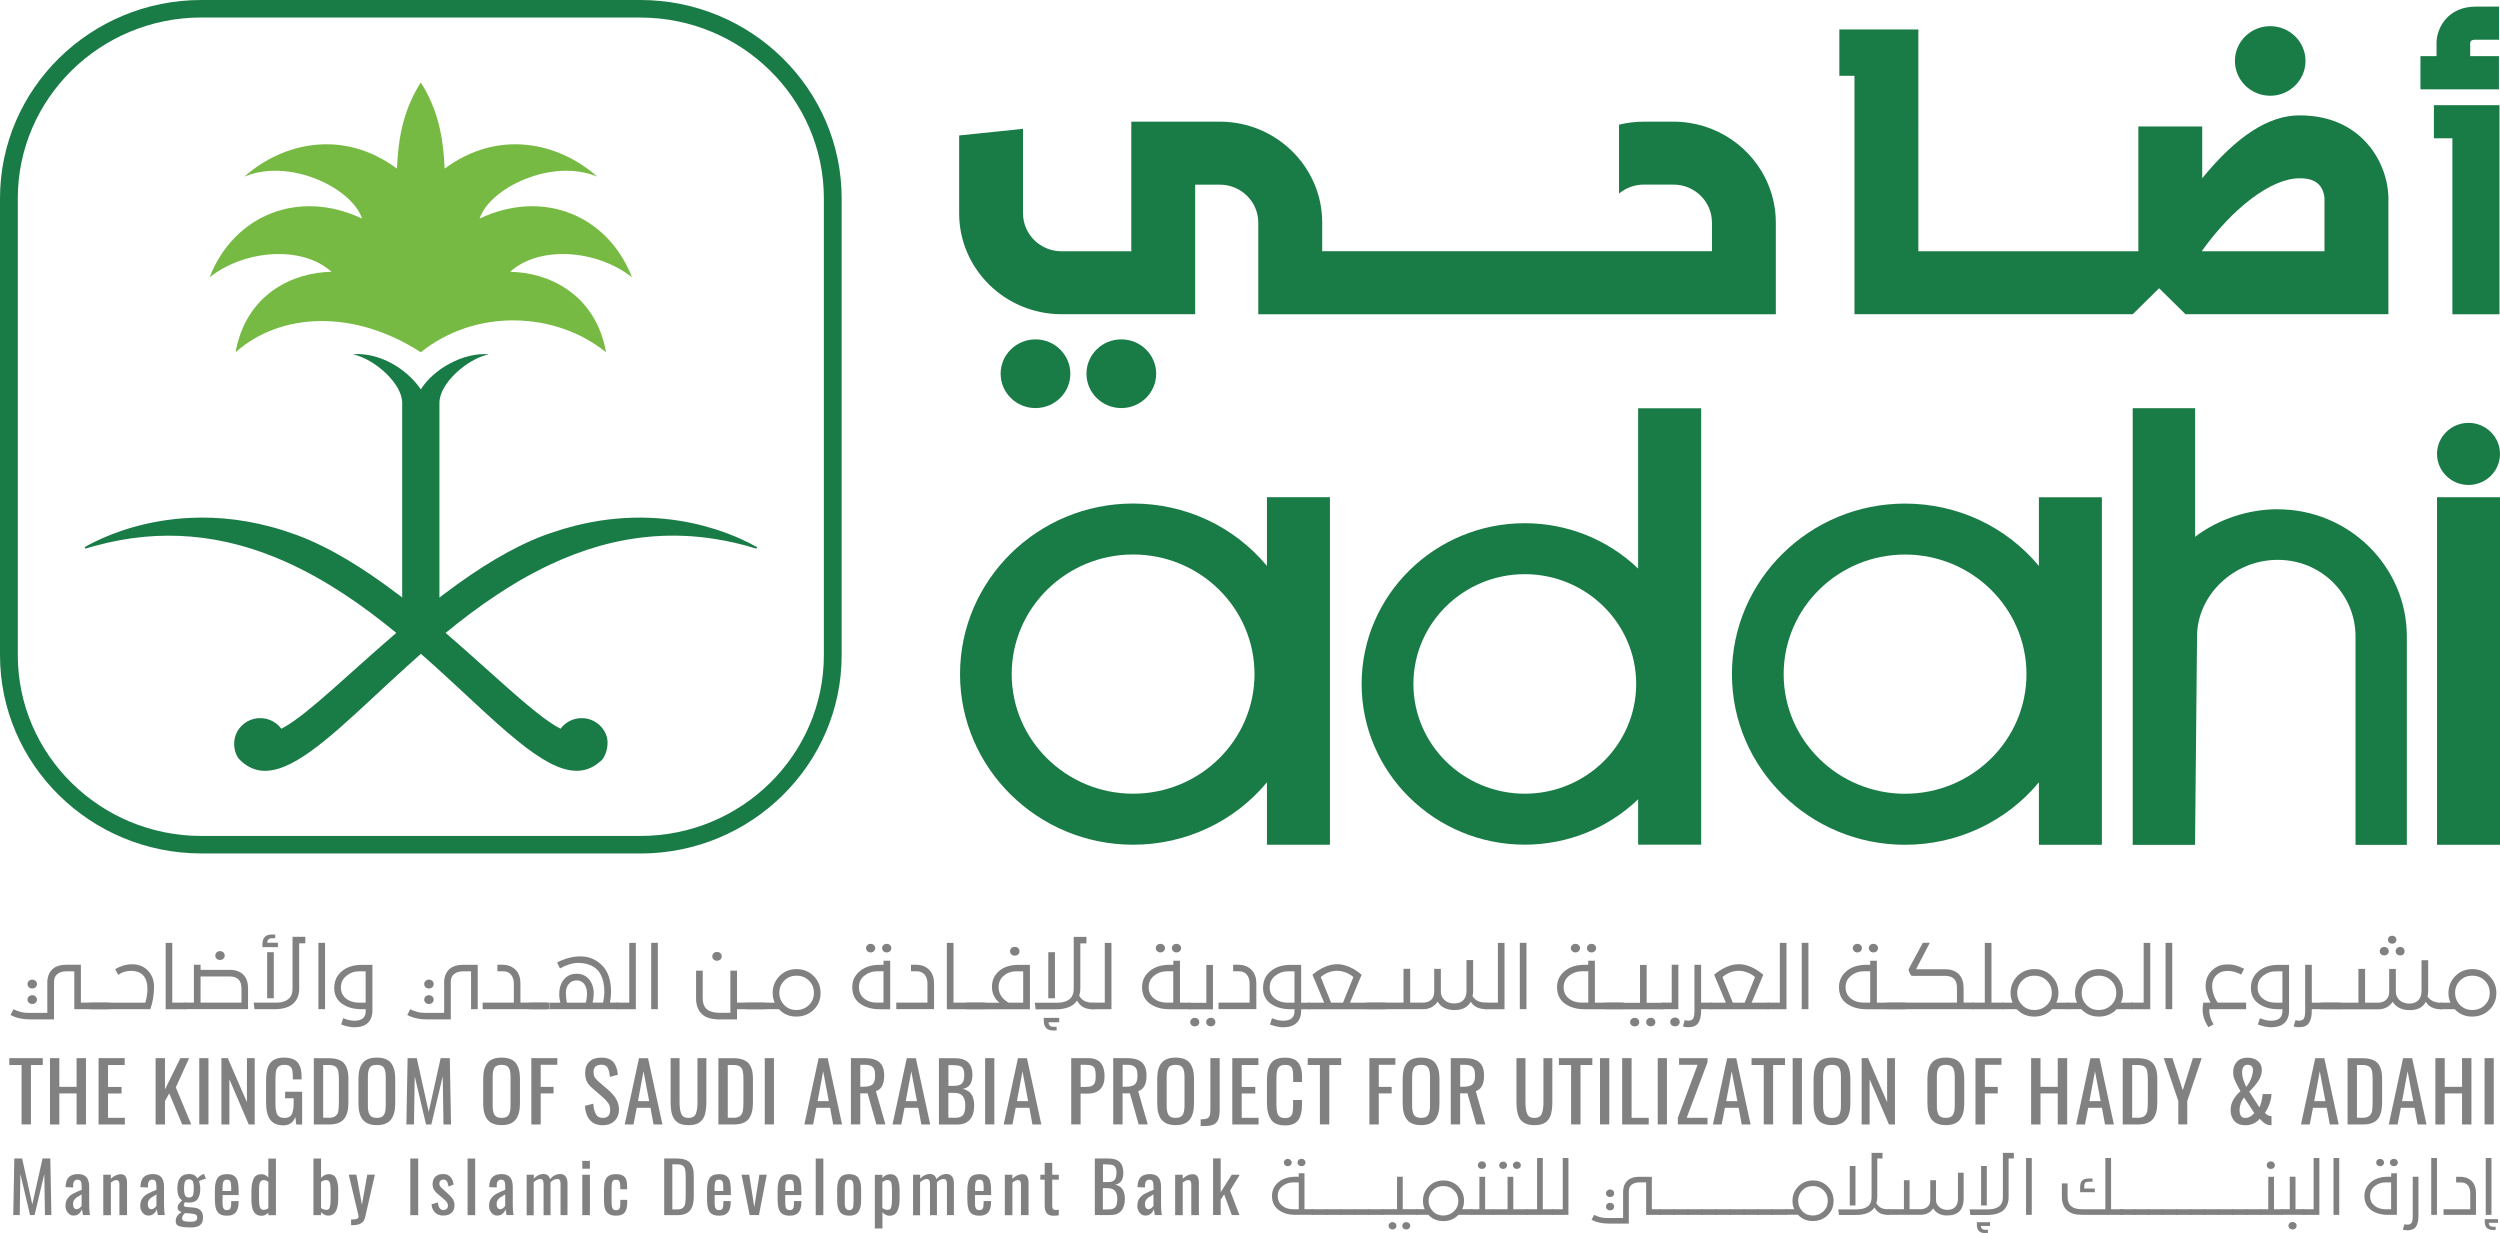 <svg xmlns="http://www.w3.org/2000/svg" id="Layer_2" viewBox="0 0 424.31 209.28"><defs><style>.cls-1{fill:#818182;}.cls-2{fill:#197b46;}.cls-3{fill:#76ba43;}</style></defs><g id="Layer_1-2"><path class="cls-2" d="m300.13,31.34c-2.59-6.26-8.83-10.69-16.1-10.69h-5.03c-1.45,0-2.86.18-4.21.51v11.69c1.14-.95,2.6-1.52,4.21-1.52h5.03c3.6,0,6.53,2.89,6.53,6.44v4.87h-66.15v-4.87c0-9.44-7.8-17.12-17.38-17.12h-15.02v22h-11.84c-3.61,0-6.54-2.89-6.54-6.44v-14.34l-10.84,1.12v13.22c0,9.44,7.8,17.12,17.38,17.12h22.68v-21.99h4.17c3.61,0,6.54,2.89,6.54,6.44v15.56h87.84v-15.56c0-2.28-.46-4.45-1.28-6.44"></path><polygon class="cls-2" points="416.23 17.85 413.09 17.85 413.09 23.47 416.23 23.47 416.23 53.34 424.22 53.34 424.22 23.47 424.22 17.85 416.23 17.85"></polygon><path class="cls-2" d="m424.13,9.53h-4.88v-2.25c.03-.54.67-.54.98-.54h3.91V1.12h-3.91c-4.8,0-6.62,3.61-6.69,6.04v2.37h-2.73v5.63h13.32v-5.63Z"></path><path class="cls-2" d="m405.36,33.21c-.21-5.48-4.39-13.63-15.07-13.63-5.24,0-10.66,3.5-16.52,10.67v-8.79h-10.84v21.19h-37.34V5h-13.41v7.87h2.57v40.46h47.23l4.47-4.41,4.48,4.41h34.44v-20.13Zm-10.84,9.44h-20.75v-.14c5.05-7.02,11.59-12.25,16.52-12.25.97,0,3.91,0,4.23,3.34v9.05Z"></path><path class="cls-2" d="m385.31,16.25c3.31,0,5.99-2.65,5.99-5.91s-2.69-5.9-5.99-5.9-5.99,2.64-5.99,5.9,2.68,5.91,5.99,5.91"></path><path class="cls-2" d="m175.75,69.26c3.27,0,5.91-2.61,5.91-5.83s-2.65-5.83-5.91-5.83-5.92,2.61-5.92,5.83,2.65,5.83,5.92,5.83"></path><path class="cls-2" d="m190.31,69.26c3.27,0,5.92-2.61,5.92-5.83s-2.65-5.83-5.92-5.83-5.91,2.61-5.91,5.83,2.65,5.83,5.91,5.83"></path><path class="cls-2" d="m212.92,114.41c0,11.2-9.24,20.3-20.6,20.3s-20.61-9.1-20.61-20.3,9.24-20.3,20.61-20.3,20.6,9.11,20.6,20.3m2.11-18.36c-5.54-6.68-13.83-10.59-22.71-10.59-16.2,0-29.38,12.99-29.38,28.95s13.18,28.96,29.38,28.96c8.88,0,17.17-3.91,22.71-10.59v10.59h10.69v-58.98h-10.69v11.66Z"></path><path class="cls-2" d="m277.7,116.08c0,10.27-8.48,18.63-18.91,18.63s-18.9-8.36-18.9-18.63,8.48-18.63,18.9-18.63,18.91,8.36,18.91,18.63m.33-19.58c-5.13-4.92-12.01-7.7-19.24-7.7-15.27,0-27.69,12.24-27.69,27.28s12.42,27.28,27.69,27.28c7.23,0,14.11-2.78,19.24-7.7v7.7h10.7v-74.07h-10.7v27.21Z"></path><path class="cls-2" d="m343.94,114.42c0,11.2-9.24,20.3-20.61,20.3s-20.6-9.1-20.6-20.3,9.24-20.3,20.6-20.3,20.61,9.1,20.61,20.3m2.11-18.36c-5.54-6.68-13.83-10.59-22.72-10.59-16.2,0-29.38,12.99-29.38,28.95s13.18,28.96,29.38,28.96c8.88,0,17.17-3.91,22.72-10.6v10.6h10.69v-58.98h-10.69v11.66Z"></path><rect class="cls-2" x="413.62" y="84.39" width="10.69" height="58.99"></rect><path class="cls-2" d="m418.97,82.31c2.94,0,5.34-2.36,5.34-5.27s-2.4-5.27-5.34-5.27-5.35,2.36-5.35,5.27,2.4,5.27,5.35,5.27"></path><path class="cls-2" d="m386.59,86.43c-5.05,0-10.15,1.72-14.03,4.68v-21.83h-10.59v74.11h10.58l.34-35.35c0-7.06,6.27-13.02,13.69-13.02s13.21,5.84,13.21,13.02v35.35h8.71v-35.35c0-11.91-9.83-21.6-21.92-21.6"></path><polygon class="cls-1" points="2.43 196.62 3.76 196.62 5.48 204.42 7.22 196.62 8.54 196.62 8.72 206.23 7.63 206.23 7.52 199.26 5.87 206.23 5.1 206.23 3.46 199.26 3.35 206.23 2.25 206.23 2.43 196.62"></polygon><path class="cls-1" d="m13.5,205.04c.16-.13.28-.26.35-.38v-1.94c-.35.21-.62.36-.79.48-.18.12-.33.27-.46.46-.14.19-.2.42-.2.68,0,.28.05.5.16.66.1.15.26.23.46.23.17,0,.33-.06.5-.2m-1.72,1.06c-.21-.15-.38-.35-.5-.6-.12-.25-.19-.5-.19-.77,0-.54.12-.98.36-1.31.23-.33.52-.6.88-.79.36-.2.86-.42,1.51-.68v-.49c0-.45-.05-.77-.14-.95-.09-.19-.28-.28-.56-.28-.49,0-.74.32-.74.98v.34l-1.28-.05v-.25c.05-.69.25-1.19.6-1.5.35-.31.85-.47,1.5-.47s1.15.18,1.45.54c.3.36.45.9.45,1.63v3.13c0,.51.04,1.07.12,1.65h-1.18c-.09-.45-.14-.79-.17-1.01-.1.31-.26.57-.5.78-.24.21-.54.32-.91.32-.27,0-.5-.07-.72-.22"></path><path class="cls-1" d="m17.52,199.38h1.29v.68c.55-.51,1.12-.77,1.7-.77.38,0,.64.14.81.4.16.27.24.6.24,1v5.55h-1.29v-5.18c0-.26-.04-.46-.12-.58-.08-.13-.22-.19-.43-.19-.26,0-.56.15-.9.43v5.53h-1.29v-6.86Z"></path><path class="cls-1" d="m26.2,205.04c.16-.13.27-.26.35-.38v-1.94c-.35.21-.62.36-.79.48-.18.12-.33.27-.47.46-.13.19-.2.42-.2.68,0,.28.05.5.16.66.1.15.26.23.46.23.17,0,.33-.06.49-.2m-1.72,1.06c-.21-.15-.38-.35-.5-.6-.12-.25-.18-.5-.18-.77,0-.54.12-.98.35-1.31.23-.33.53-.6.89-.79.36-.2.86-.42,1.51-.68v-.49c0-.45-.05-.77-.14-.95-.09-.19-.28-.28-.56-.28-.49,0-.73.32-.73.98v.34l-1.28-.05v-.25c.05-.69.25-1.19.6-1.5.35-.31.85-.47,1.5-.47s1.15.18,1.45.54c.3.36.45.9.45,1.63v3.13c0,.51.04,1.07.12,1.65h-1.18c-.09-.45-.15-.79-.17-1.01-.1.31-.26.57-.5.78-.24.21-.54.32-.91.32-.26,0-.5-.07-.72-.22"></path><path class="cls-1" d="m32.74,202.89c.1-.24.15-.62.15-1.16s-.05-.94-.15-1.19c-.1-.25-.33-.38-.66-.38s-.56.13-.68.38c-.11.25-.17.64-.17,1.19,0,.49.06.87.17,1.13.12.26.34.39.67.39s.57-.12.67-.36m.46,4.31c.18-.11.27-.28.27-.51,0-.22-.07-.39-.2-.5-.14-.1-.39-.17-.75-.21l-1.1-.1c-.12.1-.24.22-.35.38-.11.15-.17.32-.17.51,0,.15.04.26.11.34.07.09.22.15.43.19.21.04.52.06.93.06.38,0,.66-.06.83-.16m-2.71.95c-.45-.13-.67-.42-.67-.87,0-.36.1-.66.28-.93.19-.26.43-.46.72-.62-.21-.06-.38-.16-.5-.3-.12-.13-.18-.28-.18-.44,0-.24.06-.44.18-.62.12-.18.32-.38.59-.63-.27-.21-.48-.46-.61-.78-.13-.31-.2-.73-.2-1.26,0-.8.17-1.4.5-1.82.33-.42.82-.62,1.46-.62.37,0,.67.06.9.19.23.13.41.31.53.57.06-.09.17-.2.36-.35.18-.14.37-.27.58-.36l.19-.08.33.82c-.16.03-.38.1-.67.2-.29.1-.45.19-.51.24.06.14.11.34.15.59.05.25.07.47.07.66,0,.75-.15,1.34-.44,1.75-.3.42-.79.62-1.48.62-.22,0-.44-.03-.66-.08l-.13.2-.1.32.14.21c.09.05.24.09.44.1.12.02.3.03.55.05.24.02.42.03.54.04,1.07.1,1.61.65,1.61,1.67,0,.61-.17,1.05-.5,1.31-.33.26-.85.4-1.56.4-.82,0-1.46-.07-1.91-.2"></path><path class="cls-1" d="m39.24,202.14v-.62c0-.47-.05-.8-.14-1-.09-.2-.29-.3-.58-.3-.21,0-.37.05-.47.14-.11.09-.18.25-.22.47-.04.22-.06.53-.06.95v.36h1.48Zm-1.96,3.89c-.3-.2-.51-.5-.63-.9-.12-.4-.18-.91-.18-1.54v-1.57c0-.95.15-1.64.45-2.08.3-.44.84-.66,1.61-.66.56,0,.98.11,1.27.34.28.23.47.55.57.97.09.41.14.97.14,1.68v.56h-2.74v.91c0,.41,0,.72.03.92.02.2.09.38.19.52.11.14.28.2.53.2.28,0,.47-.09.57-.27.1-.19.15-.47.15-.85v-.41h1.25v.26c0,.72-.16,1.27-.47,1.65-.31.38-.81.57-1.49.57-.54,0-.96-.1-1.25-.3"></path><path class="cls-1" d="m45.55,205.07v-4.49c-.3-.2-.57-.3-.82-.3-.51,0-.76.48-.76,1.44v1.93c0,.56.05.97.16,1.26.1.29.31.43.62.43.26,0,.52-.09.79-.26m-2.45.61c-.28-.44-.42-1.15-.42-2.14v-1.33c0-.91.12-1.62.37-2.15.24-.52.69-.78,1.34-.78.41,0,.79.18,1.16.54v-3.19h1.29v9.61h-1.29v-.44c-.34.36-.72.54-1.14.54-.6,0-1.03-.22-1.31-.65"></path><path class="cls-1" d="m55.98,204.89c.08-.3.13-.76.13-1.37v-1.66c0-.51-.05-.9-.15-1.17-.1-.28-.3-.41-.6-.41-.28,0-.57.11-.87.34v4.41c.26.2.57.31.92.31.3,0,.49-.15.57-.44m-1.49.85v.49h-1.29v-9.61h1.29v3.29c.38-.43.82-.64,1.32-.64.63,0,1.05.27,1.27.8.21.53.32,1.12.32,1.77v1.66c0,1.87-.57,2.81-1.72,2.81-.42,0-.81-.2-1.18-.59"></path><path class="cls-1" d="m59.59,206.98c.48,0,.82-.04.99-.11.18-.07.27-.21.27-.4,0-.05-.02-.15-.05-.31l-.16-.71-.06-.24c-.4-1.65-.86-3.59-1.39-5.84h1.3l.94,5.12.9-5.12h1.3l-1.66,7.24c-.11.48-.35.83-.71,1.03-.36.2-.86.31-1.51.31h-.16v-.97Z"></path><rect class="cls-1" x="69.64" y="196.63" width="1.34" height="9.61"></rect><path class="cls-1" d="m73.84,205.8c-.35-.35-.55-.81-.6-1.4l1.07-.32c.06.44.16.77.31.98.15.21.36.31.63.31.22,0,.41-.07.56-.2.14-.14.22-.31.22-.53,0-.36-.19-.69-.57-1.01l-1.19-1.01c-.27-.23-.48-.47-.63-.72-.15-.25-.22-.56-.22-.92,0-.55.16-.97.48-1.27.32-.3.76-.45,1.31-.45s.95.17,1.25.5c.3.34.47.77.52,1.3l-.86.32c-.06-.39-.15-.68-.28-.88-.13-.2-.32-.3-.58-.3-.21,0-.38.07-.51.2-.13.14-.19.3-.18.5,0,.26.12.49.35.69l1.23,1.12c.3.27.54.55.72.83.18.29.27.62.27,1.02,0,.57-.17,1-.52,1.3-.34.3-.81.45-1.41.45-.56,0-1.02-.17-1.37-.52"></path><rect class="cls-1" x="79.36" y="196.63" width="1.29" height="9.61"></rect><path class="cls-1" d="m85.39,205.04c.16-.13.28-.26.35-.38v-1.94c-.35.21-.62.36-.79.48-.18.12-.33.27-.46.46-.13.19-.2.42-.2.68,0,.28.05.5.16.66.1.15.26.23.46.23.17,0,.33-.06.49-.2m-1.72,1.06c-.21-.15-.38-.35-.5-.6-.12-.25-.18-.5-.18-.77,0-.54.12-.98.35-1.31.24-.33.53-.6.89-.79.36-.2.86-.42,1.51-.68v-.49c0-.45-.05-.77-.14-.95-.09-.19-.28-.28-.56-.28-.49,0-.74.32-.74.98v.34l-1.27-.05v-.25c.05-.69.24-1.19.59-1.5.35-.31.85-.47,1.5-.47s1.15.18,1.45.54c.3.36.45.9.45,1.63v3.13c0,.51.04,1.07.12,1.65h-1.18c-.09-.45-.14-.79-.16-1.01-.1.31-.27.57-.5.78-.24.21-.54.32-.91.32-.26,0-.51-.07-.72-.22"></path><path class="cls-1" d="m89.41,199.38h1.19v.66c.23-.26.48-.45.76-.58.27-.13.57-.2.87-.2.6,0,.97.29,1.13.87.48-.58,1.06-.87,1.73-.87.36,0,.66.13.89.39.22.26.34.66.34,1.2v5.39h-1.18v-5.3c0-.3-.05-.52-.15-.65-.09-.13-.23-.19-.42-.19s-.38.05-.58.15c-.19.1-.38.23-.55.41v5.59h-1.18v-5.3c0-.3-.05-.52-.14-.65-.1-.13-.24-.19-.42-.19s-.38.05-.57.15c-.19.1-.37.23-.55.41v5.59h-1.19v-6.86Z"></path><path class="cls-1" d="m98.83,199.38h1.29v6.86h-1.29v-6.86Zm0-2.35h1.29v1.33h-1.29v-1.33Z"></path><path class="cls-1" d="m103.28,206c-.3-.22-.5-.52-.61-.91-.11-.39-.16-.89-.16-1.49v-1.58c0-.62.05-1.12.16-1.52.11-.4.31-.7.61-.91.3-.21.72-.31,1.26-.31.5,0,.88.08,1.16.24.28.15.47.39.58.7.11.31.16.72.16,1.22v.41h-1.17v-.42c0-.45-.05-.76-.15-.94-.1-.18-.29-.26-.57-.26-.22,0-.38.05-.48.14-.1.09-.17.25-.21.46-.04.21-.06.53-.06.94v2.16c0,.4.03.7.07.91.05.21.13.36.24.44.1.08.26.12.46.12.3,0,.49-.1.58-.29.09-.19.13-.49.13-.9v-.56h1.17v.47c0,.74-.14,1.3-.42,1.66-.27.36-.77.55-1.49.55-.55,0-.97-.11-1.26-.33"></path><path class="cls-1" d="m114.87,205.27c.47,0,.82-.09,1.03-.27.21-.18.34-.43.4-.74.05-.31.08-.78.08-1.42v-3.12c0-.55-.03-.96-.1-1.26-.07-.29-.21-.5-.43-.64-.21-.14-.55-.21-1.01-.21h-.73v7.65h.77Zm-2.13-8.65h2.12c1.05,0,1.79.24,2.23.71.44.47.66,1.21.66,2.22v3.54c0,1.06-.21,1.85-.65,2.37-.43.52-1.14.78-2.14.78h-2.23v-9.61Z"></path><path class="cls-1" d="m122.76,202.14v-.62c0-.47-.04-.8-.14-1-.1-.2-.29-.3-.58-.3-.21,0-.37.05-.48.14-.11.09-.18.25-.22.47-.04.22-.06.53-.06.95v.36h1.48Zm-1.96,3.89c-.3-.2-.51-.5-.62-.9-.12-.4-.18-.91-.18-1.54v-1.57c0-.95.15-1.64.45-2.08.3-.44.84-.66,1.61-.66.56,0,.98.11,1.27.34.28.23.47.55.57.97.09.41.14.97.14,1.68v.56h-2.75v.91c0,.41,0,.72.03.92.02.2.08.38.19.52.11.14.29.2.54.2.28,0,.47-.09.57-.27.1-.19.15-.47.15-.85v-.41h1.25v.26c0,.72-.16,1.27-.47,1.65-.31.38-.81.57-1.49.57-.54,0-.96-.1-1.25-.3"></path><polygon class="cls-1" points="125.86 199.38 127.16 199.38 128.02 204.89 128.89 199.38 130.14 199.38 128.81 206.23 127.24 206.23 125.86 199.38"></polygon><path class="cls-1" d="m134.75,202.14v-.62c0-.47-.05-.8-.14-1-.1-.2-.29-.3-.58-.3-.21,0-.37.05-.48.14-.1.09-.18.25-.22.47-.04.22-.06.53-.06.95v.36h1.48Zm-1.96,3.89c-.3-.2-.51-.5-.63-.9-.12-.4-.18-.91-.18-1.54v-1.57c0-.95.15-1.64.45-2.08.3-.44.84-.66,1.61-.66.56,0,.98.11,1.27.34.29.23.47.55.57.97.09.41.14.97.14,1.68v.56h-2.75v.91c0,.41.01.72.03.92.02.2.09.38.2.52.11.14.29.2.54.2.28,0,.47-.09.57-.27.1-.19.15-.47.15-.85v-.41h1.25v.26c0,.72-.15,1.27-.47,1.65-.31.38-.81.57-1.49.57-.54,0-.96-.1-1.25-.3"></path><rect class="cls-1" x="138.45" y="196.63" width="1.29" height="9.61"></rect><path class="cls-1" d="m144.64,205.19c.1-.14.17-.3.19-.5.02-.2.04-.46.04-.8v-2.15c0-.34-.01-.61-.04-.81-.02-.2-.09-.37-.19-.51-.1-.13-.27-.2-.5-.2s-.41.06-.52.2c-.11.14-.17.31-.2.51-.03.2-.04.47-.04.81v2.15c0,.34,0,.61.04.8.02.2.09.36.2.5.11.13.28.2.52.2s.4-.07.5-.2m-2.08.49c-.31-.43-.47-1.06-.47-1.88v-1.99c0-.82.15-1.45.47-1.88.31-.43.83-.65,1.57-.65s1.25.22,1.56.65c.31.43.46,1.06.46,1.88v1.99c0,.82-.16,1.45-.46,1.88-.31.43-.83.65-1.56.65s-1.27-.22-1.57-.65"></path><path class="cls-1" d="m151.26,204.89c.08-.3.13-.76.13-1.37v-1.66c0-.51-.05-.9-.15-1.17-.1-.28-.3-.41-.6-.41s-.59.12-.88.36v4.39c.29.2.59.31.93.31.3,0,.49-.15.57-.44m-2.79-5.51h1.29v.54c.38-.43.82-.64,1.33-.64.63,0,1.05.27,1.27.8.21.53.32,1.12.32,1.77v1.66c0,.84-.13,1.52-.39,2.04-.26.52-.71.78-1.34.78-.41,0-.81-.2-1.18-.6v2.76h-1.29v-9.11Z"></path><path class="cls-1" d="m154.99,199.38h1.19v.66c.23-.26.48-.45.76-.58.28-.13.57-.2.87-.2.6,0,.97.29,1.13.87.48-.58,1.06-.87,1.73-.87.36,0,.66.13.89.39.22.26.34.66.34,1.2v5.39h-1.18v-5.3c0-.3-.05-.52-.15-.65-.1-.13-.23-.19-.42-.19s-.38.05-.58.15c-.2.1-.38.23-.55.41v5.59h-1.18v-5.3c0-.3-.05-.52-.14-.65-.1-.13-.24-.19-.42-.19s-.37.05-.57.15c-.19.1-.38.23-.55.41v5.59h-1.19v-6.86Z"></path><path class="cls-1" d="m166.95,202.14v-.62c0-.47-.04-.8-.14-1-.09-.2-.29-.3-.58-.3-.21,0-.37.05-.47.14-.11.09-.18.25-.22.47s-.06.53-.06.95v.36h1.48Zm-1.96,3.89c-.3-.2-.51-.5-.63-.9-.12-.4-.18-.91-.18-1.54v-1.57c0-.95.15-1.64.45-2.08.3-.44.84-.66,1.61-.66.56,0,.98.11,1.27.34.29.23.47.55.57.97.09.41.14.97.14,1.68v.56h-2.75v.91c0,.41.01.72.03.92.02.2.08.38.19.52.11.14.28.2.53.2.28,0,.47-.09.57-.27.1-.19.15-.47.15-.85v-.41h1.26v.26c0,.72-.16,1.27-.47,1.65-.31.38-.81.57-1.49.57-.54,0-.95-.1-1.25-.3"></path><path class="cls-1" d="m170.53,199.38h1.29v.68c.55-.51,1.12-.77,1.7-.77.38,0,.65.14.81.4.16.27.24.6.24,1v5.55h-1.29v-5.18c0-.26-.04-.46-.12-.58-.08-.13-.22-.19-.43-.19-.26,0-.56.15-.9.43v5.53h-1.29v-6.86Z"></path><path class="cls-1" d="m177.67,205.92c-.23-.27-.35-.68-.36-1.23v-4.47h-.74v-.84h.74v-2.01h1.28v2.01h1.12v.84h-1.12v4.39c0,.28.05.47.14.58.09.11.25.17.5.17.16,0,.32-.01.47-.03v.93c-.32.05-.62.08-.89.08-.53,0-.91-.14-1.14-.41"></path><path class="cls-1" d="m188.1,205.27c.4,0,.72-.06.94-.18.22-.12.37-.31.46-.56.09-.26.13-.6.13-1.03,0-.62-.13-1.08-.39-1.38-.26-.3-.67-.46-1.25-.46h-.81v3.62h.91Zm-.11-4.64c.56,0,.95-.12,1.17-.36.22-.24.33-.66.33-1.24,0-.43-.06-.74-.2-.94-.13-.2-.33-.33-.59-.39-.26-.05-.66-.08-1.18-.08h-.32v3.01h.81Zm-2.17-4.01h2.24c.89,0,1.54.19,1.96.59.42.39.64,1,.64,1.82,0,1.23-.47,1.9-1.4,2.03.58.13,1,.4,1.26.8.27.4.4.94.4,1.63,0,.86-.21,1.54-.62,2.02-.41.48-1.04.72-1.88.72h-2.6v-9.61Z"></path><path class="cls-1" d="m195.42,205.04c.16-.13.27-.26.35-.38v-1.94c-.35.21-.62.36-.79.48-.18.12-.33.27-.46.46-.13.19-.2.42-.2.68,0,.28.05.5.16.66.1.15.26.23.46.23.17,0,.33-.06.49-.2m-1.72,1.06c-.21-.15-.38-.35-.5-.6-.12-.25-.18-.5-.18-.77,0-.54.12-.98.35-1.31.23-.33.53-.6.89-.79.36-.2.86-.42,1.51-.68v-.49c0-.45-.05-.77-.14-.95-.09-.19-.28-.28-.56-.28-.49,0-.74.32-.74.98v.34l-1.27-.05v-.25c.05-.69.24-1.19.59-1.5.35-.31.85-.47,1.5-.47s1.15.18,1.45.54c.3.36.45.9.45,1.63v3.13c0,.51.04,1.07.12,1.65h-1.18c-.09-.45-.14-.79-.17-1.01-.1.31-.26.57-.5.78-.24.21-.54.32-.91.32-.26,0-.51-.07-.72-.22"></path><path class="cls-1" d="m199.44,199.38h1.29v.68c.55-.51,1.12-.77,1.7-.77.38,0,.65.14.81.4.16.27.24.6.24,1v5.55h-1.29v-5.18c0-.26-.04-.46-.12-.58-.08-.13-.22-.19-.43-.19-.26,0-.56.15-.9.43v5.53h-1.29v-6.86Z"></path><polygon class="cls-1" points="205.89 196.61 207.18 196.61 207.18 202.34 209.06 199.38 210.41 199.38 208.77 202.06 210.36 206.23 209.07 206.23 207.77 202.72 207.18 203.6 207.18 206.22 205.89 206.22 205.89 196.61"></polygon><path class="cls-1" d="m221.37,197.76c-.13.12-.29.17-.47.17s-.35-.06-.48-.18c-.13-.12-.19-.27-.19-.45s.07-.32.19-.44c.13-.12.28-.18.48-.18s.35.06.47.18c.13.12.2.27.2.45s-.06.33-.2.45m-2.34,0c-.13.12-.29.18-.47.18s-.34-.06-.47-.18c-.13-.12-.19-.27-.19-.45s.06-.32.19-.44c.13-.12.29-.18.47-.18s.34.06.47.18c.13.12.2.27.2.44s-.06.33-.2.45m.45,7.48h.95v-4.56h-.95c-.69,0-1.3.21-1.83.64-.53.43-.79.98-.79,1.67s.25,1.23.75,1.64c.5.41,1.13.61,1.87.61m.4.95c-1.14,0-2.1-.27-2.85-.82-.76-.55-1.14-1.35-1.14-2.41,0-.94.37-1.71,1.1-2.32.73-.61,1.7-.92,2.89-.92h.55v-.59h.97v6.1h1.51v.95h-3.03Z"></path><rect class="cls-1" x="222.67" y="205.24" width="2.62" height=".95"></rect><rect class="cls-1" x="225.04" y="205.24" width="2.62" height=".95"></rect><rect class="cls-1" x="227.42" y="205.24" width="2.62" height=".95"></rect><rect class="cls-1" x="229.8" y="205.24" width="2.62" height=".95"></rect><rect class="cls-1" x="232.17" y="205.24" width="2.62" height=".95"></rect><path class="cls-1" d="m239.15,208.5c-.13.11-.29.17-.48.17s-.35-.06-.48-.17c-.13-.12-.19-.26-.19-.44s.06-.33.19-.45c.13-.12.29-.19.48-.19s.35.06.48.18c.13.12.2.27.2.45s-.07.33-.2.45m-2.34,0c-.13.11-.29.17-.47.17s-.34-.06-.47-.17c-.13-.12-.19-.26-.19-.44s.06-.33.19-.45c.13-.12.29-.19.47-.19s.34.06.47.18c.13.12.2.27.2.45s-.07.32-.2.44m-2.26-2.31v-.95h2.56v-5.51h.97v5.51h2.45v.95h-5.98Z"></path><path class="cls-1" d="m243.18,205.57c.47.49,1.07.73,1.78.73s1.31-.24,1.81-.71c.49-.47.74-1.06.74-1.78s-.25-1.32-.73-1.79c-.48-.48-1.09-.72-1.81-.72s-1.32.25-1.79.73c-.47.49-.71,1.07-.71,1.77s.24,1.28.71,1.76m-2.88.62v-.95h1.5c-.2-.46-.29-.93-.29-1.41,0-.97.33-1.79,1-2.46.66-.67,1.49-1.01,2.47-1.01s1.82.33,2.49,1c.67.67,1.01,1.49,1.01,2.47,0,.5-.1.97-.3,1.41h1.73v.95h-2.36c-.69.71-1.54,1.07-2.57,1.07s-1.88-.35-2.56-1.07h-2.12Z"></path><path class="cls-1" d="m252.01,198.22c-.13.12-.3.18-.49.18s-.36-.06-.49-.18c-.13-.12-.2-.27-.2-.46s.07-.34.2-.46c.13-.12.3-.19.49-.19s.36.06.49.19c.13.13.2.28.2.46s-.07.34-.2.46m-2.35,7.97v-.95h1.43v-5.51h.97v5.51h1.51v.95h-3.9Z"></path><path class="cls-1" d="m257.92,198.22c-.13.12-.29.17-.48.17s-.35-.06-.47-.18c-.13-.12-.19-.27-.19-.45s.07-.32.19-.44c.13-.12.28-.18.47-.18s.35.06.48.18c.13.12.2.27.2.45s-.06.33-.2.45m-2.34,0c-.13.12-.29.18-.47.18s-.34-.06-.47-.18c-.13-.12-.19-.27-.19-.45s.07-.32.19-.44c.13-.12.28-.18.47-.18s.34.06.47.18c.13.12.2.27.2.44s-.07.33-.2.45m-2.27,7.97v-.95h2.56v-5.51h.97v5.51h2.45v.95h-5.97Z"></path><polygon class="cls-1" points="259.06 206.19 259.06 205.24 260.88 205.24 260.88 196.54 261.85 196.54 261.85 205.24 263.65 205.24 263.65 206.19 259.06 206.19"></polygon><polygon class="cls-1" points="263.41 206.19 263.41 205.24 265.24 205.24 265.24 196.54 266.2 196.54 266.2 206.19 263.41 206.19"></polygon><path class="cls-1" d="m273.76,205.25c-.13.12-.3.18-.49.18s-.36-.06-.49-.18c-.13-.12-.2-.27-.2-.46s.07-.34.2-.46c.13-.12.3-.18.49-.18s.36.06.49.18c.13.12.2.27.2.46s-.07.34-.2.46m0-2.26c-.13.12-.3.18-.49.18s-.36-.06-.49-.18c-.13-.12-.2-.27-.2-.46s.07-.34.2-.46c.13-.12.3-.19.49-.19s.36.06.49.19c.13.12.2.27.2.46s-.07.34-.2.46m5.63,3.2v-5.51h-1.17c-.52,0-.95.13-1.28.38-.33.26-.49.62-.49,1.12v5.49h-3.47c-1.09,0-2.04-.22-2.86-.64l.44-.84c.7.36,1.4.53,2.11.53h2.81v-4.39c0-.89.28-1.57.85-2.05.46-.37,1.09-.55,1.88-.55h2.15v5.51h1.51v.95h-2.48Z"></path><rect class="cls-1" x="281.62" y="205.24" width="2.62" height=".95"></rect><rect class="cls-1" x="284" y="205.24" width="2.62" height=".95"></rect><rect class="cls-1" x="286.37" y="205.24" width="2.62" height=".95"></rect><rect class="cls-1" x="288.75" y="205.24" width="2.62" height=".95"></rect><rect class="cls-1" x="291.13" y="205.24" width="2.62" height=".95"></rect><rect class="cls-1" x="293.51" y="205.24" width="2.62" height=".95"></rect><rect class="cls-1" x="295.88" y="205.24" width="2.62" height=".95"></rect><rect class="cls-1" x="298.25" y="205.24" width="2.62" height=".95"></rect><rect class="cls-1" x="300.63" y="205.24" width="2.62" height=".95"></rect><path class="cls-1" d="m305.89,205.57c.47.49,1.07.73,1.78.73s1.32-.24,1.81-.71c.49-.47.74-1.06.74-1.78s-.24-1.32-.72-1.79c-.48-.48-1.09-.72-1.81-.72s-1.32.25-1.79.73c-.47.49-.71,1.07-.71,1.77s.24,1.28.71,1.76m-2.88.62v-.95h1.5c-.2-.46-.29-.93-.29-1.41,0-.97.33-1.79,1-2.46.66-.67,1.49-1.01,2.47-1.01s1.81.33,2.49,1c.67.67,1.01,1.49,1.01,2.47s-.34,1.8-1.02,2.45c-.68.65-1.52.97-2.52.97s-1.84-.35-2.51-1.07h-2.12Z"></path><path class="cls-1" d="m313.95,197.9h.97v6.7h-.97v-6.7Zm1.38,7.34c.7,0,1.26-.17,1.69-.5.42-.33.63-.85.63-1.54v-7.53h1.86v.95h-.89v6.58c0,.34-.05.68-.16,1.01.19.36.46.62.79.79.34.17.78.25,1.35.25v.95c-.71,0-1.25-.12-1.62-.35-.37-.23-.64-.55-.83-.92-.55.85-1.61,1.28-3.18,1.28h-2.85l-.12-.95h3.33Z"></path><path class="cls-1" d="m330.5,206.3c-1.1,0-1.9-.4-2.39-1.21-.5.73-1.21,1.09-2.14,1.09h-5.62v-.95h2.79v-4.92h.96v4.92h1.87c.47,0,.86-.14,1.17-.4.31-.26.47-.67.47-1.22v-3.3h.97v3.36c.02.48.2.87.56,1.19.36.32.82.48,1.39.48s1.01-.16,1.32-.49c.31-.33.46-.77.46-1.32v-4.49h.97v4.34c0,1.94-.93,2.91-2.77,2.91"></path><path class="cls-1" d="m336.24,197.9h.97v6.7h-.97v-6.7Zm.64,11.38c-.91,0-1.36-.48-1.36-1.44v-.4h2.24v.63h-1.54c0,.44.25.67.75.66h.42v.54h-.5Zm.74-4.04c.7,0,1.26-.17,1.69-.5.42-.33.64-.85.63-1.54v-7.53h1.86v.95h-.89v6.58c0,.95-.3,1.69-.9,2.22-.6.52-1.52.79-2.75.79h-2.85l-.12-.95h3.33Z"></path><rect class="cls-1" x="343.87" y="196.54" width=".97" height="9.65"></rect><path class="cls-1" d="m353.05,202.34v-.87c0-.5.12-.86.34-1.09.22-.23.57-.35,1.03-.35h.73v.54h-.71c-.25,0-.42.05-.53.17-.11.11-.16.28-.16.5v.48h1.79v.63h-2.49Zm.52,3.85c-.68,0-1.23-.06-1.65-.18-.41-.13-.78-.32-1.08-.58-.31-.27-.53-.6-.67-1-.15-.4-.22-.8-.22-1.18v-2.4h.97v2.26c0,.75.21,1.29.63,1.63.42.34,1.04.5,1.85.5h3.93v-8.7h.97v8.7h2.13v.95h-6.86Z"></path><rect class="cls-1" x="359.79" y="205.24" width="2.62" height=".95"></rect><rect class="cls-1" x="362.17" y="205.24" width="2.62" height=".95"></rect><rect class="cls-1" x="364.54" y="205.24" width="2.62" height=".95"></rect><rect class="cls-1" x="366.92" y="205.24" width="2.62" height=".95"></rect><rect class="cls-1" x="369.29" y="205.24" width="2.62" height=".95"></rect><rect class="cls-1" x="371.67" y="205.24" width="2.62" height=".95"></rect><rect class="cls-1" x="374.04" y="205.24" width="2.62" height=".95"></rect><rect class="cls-1" x="376.42" y="205.24" width="2.62" height=".95"></rect><rect class="cls-1" x="378.79" y="205.24" width="2.62" height=".95"></rect><rect class="cls-1" x="381.17" y="205.24" width="2.62" height=".95"></rect><path class="cls-1" d="m385.9,198.22c-.13.12-.29.18-.49.18s-.36-.06-.49-.18c-.13-.12-.2-.27-.2-.46s.07-.34.2-.46c.13-.12.3-.19.49-.19s.36.06.49.19c.13.13.2.28.2.46s-.07.34-.2.46m-2.35,7.97v-.95h1.43v-5.51h.97v5.51h1.51v.95h-3.9Z"></path><path class="cls-1" d="m389.6,208.49c-.13.12-.29.18-.49.18s-.36-.06-.5-.18c-.13-.11-.2-.27-.2-.45,0-.19.07-.34.2-.46.13-.12.3-.18.49-.18s.36.06.49.18c.13.12.2.27.2.46s-.07.33-.2.45m-2.39-2.31v-.95h1.43v-5.51h.97v5.51h1.51v.95h-3.9Z"></path><polygon class="cls-1" points="390.86 206.19 390.86 205.24 392.68 205.24 392.68 196.54 393.65 196.54 393.65 206.19 390.86 206.19"></polygon><rect class="cls-1" x="396.05" y="196.54" width=".97" height="9.65"></rect><path class="cls-1" d="m406.77,197.76c-.13.12-.29.17-.48.17s-.35-.06-.47-.18c-.13-.12-.19-.27-.19-.45s.06-.32.19-.44c.13-.12.28-.18.47-.18s.35.06.48.18c.13.12.2.27.2.45s-.07.33-.2.45m-2.34,0c-.13.12-.29.18-.47.18s-.34-.06-.47-.18c-.13-.12-.19-.27-.19-.45s.06-.32.19-.44c.13-.12.29-.18.47-.18s.34.06.47.18c.13.12.2.27.2.44s-.06.33-.2.45m.45,7.48h.95v-4.56h-.95c-.69,0-1.3.21-1.83.64-.53.43-.79.98-.79,1.67s.25,1.23.75,1.64c.5.41,1.13.61,1.87.61m.4.95c-1.14,0-2.1-.27-2.85-.82-.76-.55-1.13-1.35-1.13-2.41,0-.94.37-1.71,1.1-2.32.73-.61,1.69-.92,2.89-.92h.55v-.59h.97v7.05h-1.52Z"></path><path class="cls-1" d="m408.61,208.81c-.26,0-.52-.04-.79-.11l.26-.92c.18.05.35.07.5.07.36,0,.61-.1.73-.32.13-.21.19-.59.19-1.14v-6.67h.97v6.67c0,.79-.14,1.39-.42,1.8-.28.41-.76.62-1.43.62"></path><rect class="cls-1" x="412.64" y="196.54" width=".97" height="9.65"></rect><path class="cls-1" d="m414.73,206.19v-.95h4.53v-2.76c0-.54-.13-.97-.41-1.3-.27-.33-.65-.49-1.14-.49h-.85v-.96h.72c.84,0,1.52.28,2.03.83.41.47.62,1.1.62,1.88v3.75h-5.5Z"></path><path class="cls-1" d="m421.89,196.54h.97v9.65h-.97v-9.65Zm1.19,12.21c-.91,0-1.36-.48-1.36-1.44v-.39h2.24v.62h-1.55c0,.45.25.67.75.67h.41v.54h-.5Z"></path><polygon class="cls-1" points="3.66 180.76 1.58 180.76 1.58 179.59 7.26 179.59 7.26 180.76 5.25 180.76 5.25 190.84 3.66 190.84 3.66 180.76"></polygon><polygon class="cls-1" points="8.48 179.59 10.07 179.59 10.07 184.46 13 184.46 13 179.59 14.59 179.59 14.59 190.85 13 190.85 13 185.58 10.07 185.58 10.07 190.85 8.48 190.85 8.48 179.59"></polygon><polygon class="cls-1" points="16.73 179.59 21.16 179.59 21.16 180.76 18.33 180.76 18.33 184.48 20.63 184.48 20.63 185.59 18.33 185.59 18.33 189.72 21.19 189.72 21.19 190.85 16.73 190.85 16.73 179.59"></polygon><polygon class="cls-1" points="26.41 179.59 28 179.59 28 184.9 30.62 179.59 32.1 179.59 29.84 184.55 32.46 190.85 30.92 190.85 28.73 185.57 28 186.87 28 190.85 26.41 190.85 26.41 179.59"></polygon><rect class="cls-1" x="33.82" y="179.59" width="1.56" height="11.25"></rect><polygon class="cls-1" points="37.58 179.59 38.66 179.59 41.91 187.07 41.91 179.59 43.23 179.59 43.23 190.85 42.22 190.85 38.93 183.17 38.93 190.85 37.58 190.85 37.58 179.59"></polygon><path class="cls-1" d="m45.85,190.02c-.46-.64-.69-1.6-.69-2.87v-3.76c0-.87.09-1.59.27-2.15.18-.56.5-.99.94-1.29.45-.3,1.06-.45,1.84-.45,1.05,0,1.81.27,2.28.79.47.53.7,1.36.7,2.49v.42h-1.49v-.35c0-.54-.03-.95-.1-1.24-.06-.29-.21-.51-.42-.66-.21-.15-.52-.22-.94-.22-.44,0-.77.1-.98.3-.22.2-.36.47-.42.8-.06.33-.09.78-.09,1.33v4.17c0,.86.11,1.48.32,1.85.21.37.62.56,1.22.56s1-.2,1.22-.61c.22-.41.33-1.06.33-1.96v-.77h-1.45v-1.11h2.89v5.57h-1l-.15-1.29c-.36.95-1.03,1.43-2.03,1.43s-1.78-.32-2.24-.97"></path><path class="cls-1" d="m55.76,189.72c.56,0,.96-.11,1.21-.32.25-.21.41-.5.46-.87.06-.37.09-.92.09-1.66v-3.65c0-.64-.04-1.13-.12-1.47-.08-.34-.25-.59-.5-.75-.26-.16-.65-.25-1.19-.25h-.86v8.96h.9Zm-2.49-10.12h2.48c1.23,0,2.1.28,2.61.83.51.56.77,1.42.77,2.6v4.14c0,1.24-.25,2.17-.76,2.77-.5.61-1.34.91-2.5.91h-2.61v-11.25Z"></path><path class="cls-1" d="m65.16,189.22c.21-.34.31-.86.31-1.55v-4.93c0-.68-.11-1.19-.31-1.52-.21-.33-.61-.49-1.2-.49s-1.01.16-1.21.49c-.21.33-.31.84-.31,1.52v4.93c0,.69.1,1.21.31,1.55.2.34.61.51,1.21.51s.99-.17,1.2-.51m-3.6.81c-.48-.62-.72-1.53-.72-2.72v-4.26c0-1.17.24-2.05.73-2.65.49-.6,1.29-.9,2.4-.9s1.91.3,2.39.91c.48.61.72,1.49.72,2.64v4.28c0,1.17-.25,2.06-.73,2.69-.49.63-1.28.94-2.38.94s-1.92-.31-2.4-.94"></path><polygon class="cls-1" points="69.18 179.59 70.74 179.59 72.76 188.72 74.79 179.59 76.34 179.59 76.55 190.85 75.27 190.85 75.14 182.68 73.21 190.85 72.31 190.85 70.39 182.68 70.26 190.85 68.97 190.85 69.18 179.59"></polygon><path class="cls-1" d="m86.34,189.22c.21-.34.31-.86.31-1.55v-4.93c0-.68-.1-1.19-.31-1.52-.21-.33-.61-.49-1.2-.49s-1.01.16-1.21.49c-.21.33-.31.84-.31,1.52v4.93c0,.69.1,1.21.31,1.55.21.34.61.51,1.21.51s.99-.17,1.2-.51m-3.6.81c-.48-.62-.73-1.53-.73-2.72v-4.26c0-1.17.25-2.05.73-2.65.49-.6,1.29-.9,2.4-.9s1.9.3,2.39.91c.48.61.72,1.49.72,2.64v4.28c0,1.17-.25,2.06-.73,2.69-.49.63-1.29.94-2.38.94s-1.92-.31-2.4-.94"></path><polygon class="cls-1" points="90.18 179.59 94.59 179.59 94.59 180.72 91.77 180.72 91.77 184.47 93.95 184.47 93.95 185.58 91.77 185.58 91.77 190.85 90.18 190.85 90.18 179.59"></polygon><path class="cls-1" d="m100.12,190.1c-.5-.58-.78-1.38-.84-2.4l1.41-.38c.05.72.19,1.3.43,1.75.24.45.63.66,1.19.66.41,0,.72-.11.94-.34.21-.23.31-.55.31-.98,0-.46-.1-.83-.29-1.13-.2-.3-.51-.65-.95-1.04l-1.91-1.66c-.39-.34-.67-.71-.84-1.09-.17-.38-.26-.85-.26-1.39,0-.83.25-1.48.73-1.92.49-.45,1.16-.68,2.02-.68s1.56.24,2,.71c.44.47.71,1.21.81,2.2l-1.36.36c-.05-.64-.17-1.14-.36-1.51-.2-.37-.55-.55-1.05-.55-.91,0-1.37.41-1.37,1.24,0,.33.06.61.17.82.11.22.31.45.58.7l1.93,1.67c.5.46.9.93,1.19,1.44.29.51.45,1.08.45,1.72,0,.82-.26,1.47-.76,1.95-.51.49-1.17.73-1.97.73-.96,0-1.69-.29-2.19-.87"></path><path class="cls-1" d="m110.18,186.89l-.96-5.07-.94,5.07h1.9Zm-1.73-7.29h1.54l2.44,11.25h-1.51l-.52-2.83h-2.33l-.55,2.83h-1.49l2.42-11.25Z"></path><path class="cls-1" d="m115,190.5c-.45-.32-.75-.75-.93-1.32-.17-.56-.25-1.28-.25-2.13v-7.46h1.52v7.53c0,.85.1,1.5.3,1.95.2.45.61.67,1.22.67s1.02-.22,1.22-.67c.2-.44.3-1.09.3-1.95v-7.53h1.51v7.46c0,.85-.09,1.56-.25,2.13-.17.57-.47,1-.92,1.32-.44.31-1.06.47-1.86.47s-1.42-.16-1.87-.47"></path><path class="cls-1" d="m124.42,189.72c.55,0,.95-.11,1.2-.32.25-.21.4-.5.47-.87.06-.37.09-.92.09-1.66v-3.65c0-.64-.04-1.13-.12-1.47-.08-.34-.25-.59-.5-.75-.25-.16-.65-.25-1.18-.25h-.86v8.96h.9Zm-2.49-10.12h2.48c1.23,0,2.1.28,2.61.83.51.56.77,1.42.77,2.6v4.14c0,1.24-.25,2.17-.75,2.77-.5.61-1.34.91-2.5.91h-2.61v-11.25Z"></path><rect class="cls-1" x="129.8" y="179.59" width="1.56" height="11.25"></rect><path class="cls-1" d="m140.67,186.89l-.96-5.07-.94,5.07h1.9Zm-1.73-7.29h1.54l2.44,11.25h-1.51l-.52-2.83h-2.33l-.55,2.83h-1.49l2.42-11.25Z"></path><path class="cls-1" d="m146.62,184.44c.69,0,1.18-.14,1.47-.4.29-.27.44-.76.44-1.46,0-.46-.05-.83-.15-1.09-.1-.26-.29-.46-.55-.58-.26-.13-.63-.19-1.11-.19h-.71v3.72h.61Zm-2.2-4.85h2.3c1.16,0,2,.23,2.54.7.54.47.81,1.23.81,2.28,0,1.44-.47,2.32-1.41,2.63l1.62,5.64h-1.54l-1.49-5.28h-1.24v5.28h-1.59v-11.25Z"></path><path class="cls-1" d="m155.63,186.89l-.96-5.07-.94,5.07h1.9Zm-1.73-7.29h1.54l2.44,11.25h-1.51l-.52-2.83h-2.33l-.55,2.83h-1.49l2.42-11.25Z"></path><path class="cls-1" d="m162.04,189.72c.47,0,.83-.07,1.09-.22.26-.14.44-.36.54-.66.1-.3.16-.7.16-1.21,0-.72-.15-1.26-.45-1.62-.3-.36-.79-.53-1.47-.53h-.95v4.23h1.07Zm-.13-5.43c.66,0,1.11-.14,1.37-.42s.38-.77.38-1.45c0-.5-.08-.87-.23-1.1-.15-.24-.38-.39-.7-.45-.31-.06-.77-.1-1.38-.1h-.38v3.53h.95Zm-2.54-4.69h2.62c1.03,0,1.8.23,2.3.69.5.46.75,1.17.75,2.13,0,1.44-.55,2.22-1.64,2.38.68.16,1.17.47,1.48.94.31.47.46,1.1.46,1.91,0,1.01-.24,1.8-.72,2.36-.48.57-1.22.85-2.21.85h-3.05v-11.25Z"></path><rect class="cls-1" x="167.2" y="179.59" width="1.56" height="11.25"></rect><path class="cls-1" d="m174.5,186.89l-.96-5.07-.94,5.07h1.9Zm-1.74-7.29h1.54l2.44,11.25h-1.51l-.52-2.83h-2.32l-.55,2.83h-1.49l2.42-11.25Z"></path><path class="cls-1" d="m184.15,184.48c.47,0,.83-.05,1.09-.15.26-.1.44-.28.56-.53.11-.25.17-.61.17-1.08,0-.57-.05-1-.13-1.26-.09-.27-.25-.46-.5-.57-.25-.11-.64-.17-1.18-.17h-.75v3.76h.74Zm-2.33-4.89h2.83c.99,0,1.7.26,2.15.79.45.53.67,1.3.67,2.32,0,.92-.24,1.63-.72,2.14-.48.51-1.18.77-2.09.77h-1.26v5.23h-1.59v-11.25Z"></path><path class="cls-1" d="m191.14,184.44c.69,0,1.18-.14,1.48-.4.29-.27.44-.76.44-1.46,0-.46-.05-.83-.16-1.09-.1-.26-.28-.46-.55-.58-.26-.13-.63-.19-1.11-.19h-.7v3.72h.61Zm-2.2-4.85h2.3c1.16,0,2,.23,2.54.7.54.47.81,1.23.81,2.28,0,1.44-.47,2.32-1.41,2.63l1.62,5.64h-1.54l-1.49-5.28h-1.24v5.28h-1.59v-11.25Z"></path><path class="cls-1" d="m200.73,189.22c.21-.34.31-.86.31-1.55v-4.93c0-.68-.1-1.19-.31-1.52-.21-.33-.61-.49-1.2-.49s-1.01.16-1.21.49c-.21.33-.31.84-.31,1.52v4.93c0,.69.1,1.21.31,1.55.21.34.61.51,1.21.51s.99-.17,1.2-.51m-3.6.81c-.48-.62-.72-1.53-.72-2.72v-4.26c0-1.17.25-2.05.74-2.65.49-.6,1.29-.9,2.39-.9s1.9.3,2.39.91c.48.61.72,1.49.72,2.64v4.28c0,1.17-.24,2.06-.73,2.69-.49.63-1.28.94-2.38.94s-1.92-.31-2.4-.94"></path><path class="cls-1" d="m203.77,189.98c.48,0,.83-.05,1.06-.13.23-.09.39-.25.47-.49.09-.24.13-.6.13-1.09v-8.68h1.58v8.71c0,.67-.07,1.22-.21,1.62-.14.4-.39.7-.75.9-.36.19-.87.29-1.51.29h-.76v-1.13Z"></path><polygon class="cls-1" points="209.15 179.59 213.58 179.59 213.58 180.76 210.75 180.76 210.75 184.48 213.05 184.48 213.05 185.59 210.75 185.59 210.75 189.72 213.61 189.72 213.61 190.85 209.15 190.85 209.15 179.59"></polygon><path class="cls-1" d="m215.72,189.98c-.46-.66-.69-1.58-.69-2.74v-3.97c0-1.23.22-2.16.68-2.8.45-.64,1.25-.96,2.4-.96,1.02,0,1.76.27,2.21.82.44.55.67,1.35.67,2.42v.89h-1.51v-.79c0-.52-.02-.92-.07-1.19-.05-.28-.17-.5-.36-.67-.19-.17-.5-.25-.92-.25s-.75.09-.97.27c-.21.18-.35.43-.42.75-.07.32-.1.75-.1,1.29v4.46c0,.57.05,1.02.14,1.35.09.33.25.56.46.7.21.14.51.21.88.21.4,0,.7-.09.9-.27.2-.18.32-.42.37-.72.05-.31.08-.72.08-1.25v-.83h1.51v.83c0,1.12-.22,1.98-.64,2.58-.43.6-1.17.9-2.24.9-1.13,0-1.92-.33-2.38-.99"></path><polygon class="cls-1" points="224.02 180.76 221.95 180.76 221.95 179.59 227.63 179.59 227.63 180.76 225.61 180.76 225.61 190.84 224.02 190.84 224.02 180.76"></polygon><polygon class="cls-1" points="232.42 179.59 236.83 179.59 236.83 180.72 234.01 180.72 234.01 184.47 236.2 184.47 236.2 185.58 234.01 185.58 234.01 190.85 232.42 190.85 232.42 179.59"></polygon><path class="cls-1" d="m242.4,189.22c.21-.34.31-.86.31-1.55v-4.93c0-.68-.1-1.19-.31-1.52-.21-.33-.61-.49-1.2-.49s-1.01.16-1.22.49c-.21.33-.31.84-.31,1.52v4.93c0,.69.1,1.21.31,1.55.21.34.61.51,1.22.51s.99-.17,1.2-.51m-3.6.81c-.49-.62-.73-1.53-.73-2.72v-4.26c0-1.17.25-2.05.73-2.65.49-.6,1.29-.9,2.4-.9s1.9.3,2.39.91c.48.61.72,1.49.72,2.64v4.28c0,1.17-.25,2.06-.73,2.69-.49.63-1.28.94-2.38.94s-1.92-.31-2.4-.94"></path><path class="cls-1" d="m248.43,184.44c.68,0,1.17-.14,1.47-.4.3-.27.45-.76.45-1.46,0-.46-.05-.83-.16-1.09-.1-.26-.28-.46-.55-.58-.26-.13-.63-.19-1.11-.19h-.7v3.72h.61Zm-2.2-4.85h2.3c1.15,0,2,.23,2.54.7.54.47.81,1.23.81,2.28,0,1.44-.47,2.32-1.41,2.63l1.62,5.64h-1.53l-1.5-5.28h-1.24v5.28h-1.59v-11.25Z"></path><path class="cls-1" d="m258.56,190.5c-.45-.32-.76-.75-.92-1.32-.17-.56-.26-1.28-.26-2.13v-7.46h1.53v7.53c0,.85.1,1.5.3,1.95.2.45.61.67,1.22.67s1.02-.22,1.22-.67c.2-.44.31-1.09.31-1.95v-7.53h1.51v7.46c0,.85-.09,1.56-.25,2.13-.17.57-.48,1-.92,1.32-.44.31-1.06.47-1.86.47s-1.42-.16-1.87-.47"></path><polygon class="cls-1" points="266.65 180.76 264.58 180.76 264.58 179.59 270.26 179.59 270.26 180.76 268.25 180.76 268.25 190.84 266.65 190.84 266.65 180.76"></polygon><rect class="cls-1" x="271.56" y="179.59" width="1.57" height="11.25"></rect><polygon class="cls-1" points="275.32 179.59 276.92 179.59 276.92 189.72 279.83 189.72 279.83 190.85 275.32 190.85 275.32 179.59"></polygon><rect class="cls-1" x="281.36" y="179.59" width="1.56" height="11.25"></rect><polygon class="cls-1" points="284.77 189.72 288.12 180.72 284.98 180.72 284.98 179.59 289.81 179.59 289.81 180.27 286.27 189.72 289.81 189.72 289.81 190.84 284.77 190.84 284.77 189.72"></polygon><path class="cls-1" d="m294.88,186.89l-.96-5.07-.94,5.07h1.9Zm-1.74-7.29h1.54l2.44,11.25h-1.51l-.52-2.83h-2.33l-.55,2.83h-1.49l2.42-11.25Z"></path><polygon class="cls-1" points="299.35 180.76 297.28 180.76 297.28 179.59 302.96 179.59 302.96 180.76 300.94 180.76 300.94 190.84 299.35 190.84 299.35 180.76"></polygon><rect class="cls-1" x="304.26" y="179.59" width="1.57" height="11.25"></rect><path class="cls-1" d="m312.14,189.22c.21-.34.31-.86.31-1.55v-4.93c0-.68-.1-1.19-.31-1.52-.21-.33-.61-.49-1.2-.49s-1,.16-1.21.49c-.21.33-.31.84-.31,1.52v4.93c0,.69.1,1.21.31,1.55.21.34.61.51,1.21.51s.99-.17,1.2-.51m-3.6.81c-.49-.62-.73-1.53-.73-2.72v-4.26c0-1.17.25-2.05.73-2.65.49-.6,1.29-.9,2.4-.9s1.91.3,2.39.91c.48.61.72,1.49.72,2.64v4.28c0,1.17-.24,2.06-.73,2.69-.49.63-1.28.94-2.38.94s-1.92-.31-2.4-.94"></path><polygon class="cls-1" points="315.97 179.59 317.05 179.59 320.29 187.07 320.29 179.59 321.62 179.59 321.62 190.85 320.6 190.85 317.32 183.17 317.32 190.85 315.97 190.85 315.97 179.59"></polygon><path class="cls-1" d="m331.46,189.22c.21-.34.31-.86.31-1.55v-4.93c0-.68-.1-1.19-.31-1.52-.21-.33-.61-.49-1.2-.49s-1.01.16-1.22.49c-.21.33-.31.84-.31,1.52v4.93c0,.69.1,1.21.31,1.55.21.34.61.51,1.22.51s.99-.17,1.2-.51m-3.6.81c-.48-.62-.73-1.53-.73-2.72v-4.26c0-1.17.25-2.05.73-2.65.49-.6,1.29-.9,2.4-.9s1.9.3,2.39.91c.48.61.73,1.49.73,2.64v4.28c0,1.17-.25,2.06-.73,2.69-.49.63-1.28.94-2.38.94s-1.92-.31-2.41-.94"></path><polygon class="cls-1" points="335.29 179.59 339.7 179.59 339.7 180.72 336.88 180.72 336.88 184.47 339.07 184.47 339.07 185.58 336.88 185.58 336.88 190.85 335.29 190.85 335.29 179.59"></polygon><polygon class="cls-1" points="344.73 179.59 346.32 179.59 346.32 184.46 349.25 184.46 349.25 179.59 350.85 179.59 350.85 190.85 349.25 190.85 349.25 185.58 346.32 185.58 346.32 190.85 344.73 190.85 344.73 179.59"></polygon><path class="cls-1" d="m356.53,186.89l-.96-5.07-.94,5.07h1.9Zm-1.73-7.29h1.54l2.44,11.25h-1.51l-.52-2.83h-2.33l-.55,2.83h-1.5l2.43-11.25Z"></path><path class="cls-1" d="m362.77,189.72c.56,0,.96-.11,1.21-.32.25-.21.4-.5.47-.87.06-.37.09-.92.09-1.66v-3.65c0-.64-.04-1.13-.12-1.47-.08-.34-.25-.59-.5-.75-.25-.16-.65-.25-1.18-.25h-.86v8.96h.9Zm-2.49-10.12h2.48c1.23,0,2.1.28,2.61.83.52.56.77,1.42.77,2.6v4.14c0,1.24-.25,2.17-.75,2.77-.51.61-1.34.91-2.5.91h-2.61v-11.25Z"></path><polygon class="cls-1" points="369.71 186.87 367.24 179.59 368.72 179.59 370.47 185.03 372.19 179.59 373.68 179.59 371.23 186.87 371.23 190.84 369.71 190.84 369.71 186.87"></polygon><path class="cls-1" d="m382.04,183.11c.22-.53.34-1.04.34-1.53,0-.27-.08-.48-.25-.63-.16-.16-.39-.23-.67-.23-.32,0-.56.12-.7.37-.15.25-.22.55-.22.9,0,.39.06.78.18,1.18.12.39.29.83.51,1.3.32-.37.59-.82.82-1.35m.56,5.79l-1.75-2.65c-.23.29-.41.63-.55,1.01-.13.39-.2.78-.2,1.18,0,.37.07.68.22.92.15.25.39.37.73.37.57,0,1.09-.28,1.54-.83m-3.35,1.37c-.43-.47-.66-1.08-.66-1.83,0-.66.15-1.25.45-1.77.29-.53.7-1.02,1.22-1.48l-.31-.57c-.3-.54-.53-1-.69-1.4-.16-.39-.24-.81-.24-1.24,0-.75.22-1.35.66-1.8.43-.46,1.03-.68,1.78-.68.7,0,1.28.19,1.74.56.46.38.69.88.69,1.52s-.21,1.29-.61,1.89c-.41.61-.92,1.2-1.53,1.79l1.72,2.67c.27-.52.46-1.27.56-2.25h1.49c0,.52-.11,1.07-.33,1.67-.22.6-.48,1.1-.77,1.51.13.17.3.31.49.41.2.11.41.16.62.16v1.53h-.2c-.25,0-.49-.06-.7-.17-.21-.11-.39-.22-.51-.34-.13-.12-.33-.31-.6-.57-.28.33-.62.6-1.03.79-.41.2-.89.3-1.43.3-.77,0-1.38-.23-1.81-.7"></path><path class="cls-1" d="m394.68,186.89l-.96-5.07-.94,5.07h1.9Zm-1.73-7.29h1.54l2.44,11.25h-1.51l-.52-2.83h-2.33l-.55,2.83h-1.49l2.42-11.25Z"></path><path class="cls-1" d="m400.92,189.72c.56,0,.96-.11,1.21-.32.25-.21.4-.5.47-.87.06-.37.09-.92.09-1.66v-3.65c0-.64-.03-1.13-.11-1.47-.08-.34-.25-.59-.5-.75-.25-.16-.65-.25-1.19-.25h-.86v8.96h.9Zm-2.49-10.12h2.48c1.23,0,2.11.28,2.62.83.51.56.77,1.42.77,2.6v4.14c0,1.24-.25,2.17-.75,2.77-.5.61-1.34.91-2.5.91h-2.61v-11.25Z"></path><path class="cls-1" d="m409.59,186.89l-.96-5.07-.94,5.07h1.9Zm-1.73-7.29h1.54l2.44,11.25h-1.51l-.52-2.83h-2.33l-.55,2.83h-1.5l2.43-11.25Z"></path><polygon class="cls-1" points="413.34 179.59 414.93 179.59 414.93 184.46 417.87 184.46 417.87 179.59 419.46 179.59 419.46 190.85 417.87 190.85 417.87 185.58 414.93 185.58 414.93 190.85 413.34 190.85 413.34 179.59"></polygon><rect class="cls-1" x="421.69" y="179.59" width="1.56" height="11.25"></rect><path class="cls-1" d="m6.04,170.19c-.15.14-.34.21-.57.21s-.42-.07-.57-.21c-.15-.14-.23-.32-.23-.53s.08-.4.23-.54c.15-.14.34-.21.57-.21s.42.07.57.21c.15.14.23.32.23.54s-.08.39-.23.53m0-2.63c-.15.14-.34.21-.57.21s-.42-.07-.57-.21c-.15-.14-.23-.32-.23-.54s.08-.4.23-.54c.15-.14.34-.21.57-.21s.42.07.57.21c.15.14.23.32.23.54s-.08.4-.23.54m6.57,3.73v-6.43h-1.37c-.61,0-1.11.15-1.49.45-.38.3-.58.73-.58,1.3v6.41h-4.05c-1.27,0-2.38-.25-3.34-.75l.51-.98c.81.42,1.64.62,2.46.62h3.28v-5.13c0-1.03.33-1.83.99-2.39.54-.43,1.27-.65,2.2-.65h2.51v6.43h1.76v1.11h-2.89Z"></path><rect class="cls-1" x="15.22" y="170.17" width="3.05" height="1.12"></rect><rect class="cls-1" x="15.62" y="170.17" width="3.05" height="1.12"></rect><path class="cls-1" d="m26.14,167.54c0,1.26-.2,2.51-.62,3.75h-7.1v-1.11h6.24c.23-.78.35-1.55.36-2.3,0-2.05-.93-3.09-2.79-3.1-.84,0-1.56.23-2.17.68l-.51-.98c.95-.55,1.91-.83,2.89-.82.98,0,1.8.3,2.46.88.83.73,1.25,1.73,1.25,2.99"></path><polygon class="cls-1" points="28.12 171.29 28.12 160.03 29.24 160.03 29.24 170.17 31.64 170.17 31.64 171.29 28.12 171.29"></polygon><path class="cls-1" d="m37.91,162.72c-.15.14-.34.21-.57.21s-.42-.07-.57-.21c-.15-.14-.23-.31-.23-.53s.08-.4.23-.54c.15-.14.35-.22.57-.22s.42.07.57.21c.15.14.23.32.23.54s-.08.4-.23.53m3.07,5.06c0-1.36-.66-2.04-1.96-2.04h-4.98v4.44h6.94v-2.4Zm-9.63,3.51v-1.11h1.56v-6.43h1.13v.87h4.98c1.04,0,1.84.31,2.39.94.46.51.69,1.25.69,2.21v3.51h-10.76Z"></path><path class="cls-1" d="m45.34,161.61h1.13v7.82h-1.13v-7.82Zm-.8-.86v-.46c0-1.12.53-1.68,1.59-1.68h.58v.62h-.48c-.58,0-.87.26-.87.78h1.81v.74h-2.62Zm2.41,9.42c.82,0,1.47-.19,1.97-.58.49-.39.74-.99.73-1.8v-8.79h2.17v1.11h-1.04v7.68c0,1.11-.35,1.97-1.05,2.58-.7.61-1.77.92-3.21.92h-3.32l-.14-1.12h3.89Z"></path><rect class="cls-1" x="54.04" y="160.02" width="1.13" height="11.26"></rect><path class="cls-1" d="m58.79,165.62c-.62.51-.93,1.16-.93,1.96s.29,1.43.87,1.9c.58.46,1.32.7,2.2.7h1.13v-5.32h-1.13c-.82,0-1.53.26-2.15.77m1.28,8.72c-.59,0-1.31-.16-2.16-.47l.35-1.07c.65.28,1.28.43,1.89.43,1.29,0,1.93-.54,1.93-1.63v-.32h-.67c-1.35,0-2.47-.31-3.35-.93-.88-.62-1.32-1.52-1.32-2.69s.43-2.12,1.3-2.84c.87-.72,1.99-1.07,3.37-1.07h1.81v7.75c0,.9-.26,1.6-.78,2.1-.51.5-1.3.75-2.36.75"></path><path class="cls-1" d="m73.37,170.19c-.15.14-.34.21-.57.21s-.42-.07-.57-.21c-.15-.14-.23-.32-.23-.53s.08-.4.23-.54c.15-.14.35-.21.57-.21s.42.07.57.21c.15.14.23.32.23.54s-.07.39-.23.53m0-2.63c-.15.14-.34.21-.57.21s-.42-.07-.57-.21c-.15-.14-.23-.32-.23-.54s.08-.4.23-.54c.15-.14.35-.22.57-.22s.42.07.57.22c.15.14.23.32.23.54s-.07.4-.23.54m2.01,4.36v-5.13c0-1.03.33-1.83.99-2.39.54-.43,1.27-.65,2.2-.65h2.51v7.54h-1.13v-6.43h-1.37c-.61,0-1.11.15-1.49.45-.38.3-.58.73-.58,1.3v6.41h-4.05c-1.27,0-2.38-.25-3.34-.75l.51-.98c.81.42,1.64.62,2.46.62h3.28Z"></path><path class="cls-1" d="m81.92,171.29v-1.12h5.29v-3.22c0-.63-.16-1.13-.47-1.52-.32-.38-.76-.58-1.33-.58h-.99v-1.11h.83c.98,0,1.77.32,2.36.97.48.55.72,1.28.72,2.2v3.26h1.74v1.12h-8.15Z"></path><rect class="cls-1" x="89.79" y="170.17" width="3.06" height="1.12"></rect><rect class="cls-1" x="90.19" y="170.17" width="3.05" height="1.12"></rect><path class="cls-1" d="m96.52,167.01c-.32.42-.48.91-.48,1.49s.05,1.13.17,1.68h3.23c.12-.57.19-1.08.19-1.51,0-.68-.15-1.24-.46-1.65-.31-.42-.75-.62-1.31-.62s-1.01.21-1.33.62m-3.27,4.28v-1.12h1.85c-.14-.54-.2-1.03-.19-1.49,0-1,.26-1.82.8-2.46.53-.64,1.24-.96,2.13-.96s1.6.32,2.13.95c.53.64.79,1.45.79,2.45,0,.4-.06.9-.19,1.5h1.78c.14-.66.21-1.29.21-1.88,0-1.15-.22-2.14-.65-2.95-.33-.62-.83-1.09-1.49-1.42-.67-.33-1.44-.49-2.33-.49s-1.92.31-3.07.94l-.47-1.02c1.36-.69,2.67-1.03,3.92-1.03.96,0,1.83.21,2.6.67,1.75,1.01,2.63,2.79,2.63,5.31,0,.6-.06,1.23-.19,1.87h1.45v1.12h-11.71Z"></path><polygon class="cls-1" points="104.67 171.29 104.67 170.17 106.8 170.17 106.8 160.03 107.92 160.03 107.92 171.29 104.67 171.29"></polygon><rect class="cls-1" x="110.52" y="160.02" width="1.13" height="11.26"></rect><path class="cls-1" d="m122.26,162.85c-.16.14-.35.21-.57.21s-.42-.07-.57-.21c-.15-.14-.23-.32-.23-.53s.08-.4.23-.55c.16-.14.35-.21.57-.21s.41.07.57.21c.16.15.23.33.23.55s-.08.39-.23.53m.13,10.18c-.81,0-1.46-.07-1.95-.21-.49-.12-.91-.35-1.26-.66-.36-.32-.62-.71-.79-1.18-.17-.47-.25-.93-.25-1.39v-4.84h1.13v4.67c0,.88.25,1.51.74,1.9.49.39,1.21.58,2.17.58h1.78v-7.15h1.13v5.42h1.75v1.11h-1.75v1.74h-2.69Z"></path><rect class="cls-1" x="126.54" y="170.17" width="3.05" height="1.12"></rect><rect class="cls-1" x="126.95" y="170.17" width="3.05" height="1.12"></rect><path class="cls-1" d="m133.09,170.57c.56.57,1.24.85,2.07.85s1.53-.27,2.11-.82c.58-.55.87-1.24.87-2.08s-.28-1.53-.84-2.09c-.57-.56-1.27-.83-2.12-.83s-1.54.28-2.09.85c-.55.57-.82,1.26-.82,2.06s.28,1.49.83,2.06m-3.37.72v-1.11h1.75c-.22-.54-.34-1.09-.34-1.64,0-1.13.39-2.09,1.16-2.88.77-.78,1.74-1.18,2.89-1.18s2.12.39,2.9,1.17c.79.78,1.18,1.74,1.18,2.89s-.4,2.1-1.19,2.86c-.8.76-1.78,1.14-2.94,1.14s-2.14-.41-2.93-1.25h-2.48Z"></path><path class="cls-1" d="m151.05,161.45c-.15.14-.34.2-.56.2s-.4-.07-.55-.21c-.15-.14-.22-.31-.22-.52s.07-.38.22-.52c.15-.14.34-.21.55-.21s.41.07.56.21c.15.14.23.31.23.52s-.08.39-.23.52m-2.73,0c-.15.14-.33.21-.55.21s-.4-.07-.55-.21c-.15-.14-.23-.31-.23-.52s.08-.38.23-.52c.15-.14.34-.21.55-.21s.4.07.55.21c.15.14.23.31.23.52s-.08.38-.23.52m.52,8.73h1.11v-5.32h-1.11c-.81,0-1.52.25-2.14.75-.62.5-.92,1.15-.92,1.95s.29,1.43.87,1.91c.59.48,1.31.71,2.19.71m.46,1.12c-1.34,0-2.44-.32-3.33-.95-.88-.64-1.32-1.57-1.32-2.81,0-1.09.43-1.99,1.29-2.71.85-.71,1.98-1.07,3.37-1.07h.65v-.69h1.13v8.24h-1.78Z"></path><path class="cls-1" d="m152.12,171.29v-1.12h5.29v-3.22c0-.63-.15-1.13-.47-1.52-.32-.38-.76-.58-1.33-.58h-.99v-1.11h.83c.98,0,1.77.32,2.36.97.48.55.72,1.28.72,2.2v4.37h-6.41Z"></path><polygon class="cls-1" points="160.7 171.29 160.7 160.03 161.83 160.03 161.83 170.17 164.23 170.17 164.23 171.29 160.7 171.29"></polygon><rect class="cls-1" x="163.94" y="170.17" width="3.05" height="1.12"></rect><rect class="cls-1" x="164.34" y="170.17" width="3.05" height="1.12"></rect><path class="cls-1" d="m172.8,161.99c-.15.14-.34.21-.57.21s-.42-.07-.57-.21c-.15-.14-.23-.32-.23-.54s.08-.4.23-.54c.15-.14.34-.21.57-.21s.42.07.57.21c.15.15.23.33.23.54s-.07.4-.23.54m-3.32,5.53c0,.56.15,1.08.46,1.54.31.46.73.84,1.26,1.12h2.46v-5.32h-1.23c-.8,0-1.49.25-2.07.75-.58.5-.87,1.13-.87,1.91m-2.37,3.78v-1.11h2.51c-.85-.71-1.27-1.61-1.27-2.7s.4-1.99,1.21-2.69c.8-.7,1.92-1.04,3.33-1.04h1.9v7.54h-7.68Z"></path><path class="cls-1" d="m177.92,161.61h1.13v7.82h-1.13v-7.82Zm.82,13.29c-1.06,0-1.59-.56-1.59-1.68v-.46h2.62v.74h-1.8c0,.52.29.78.88.77h.48v.63h-.58Zm.79-4.72c.82,0,1.47-.19,1.97-.58.5-.39.74-.99.74-1.8v-8.79h2.16v1.11h-1.04v7.68c0,.4-.06.79-.19,1.18.22.42.53.72.92.92.39.19.92.29,1.58.29v1.12c-.83,0-1.46-.14-1.89-.41-.42-.27-.75-.63-.98-1.08-.64.99-1.87,1.49-3.71,1.49h-3.32l-.14-1.12h3.89Z"></path><polygon class="cls-1" points="185.38 171.29 185.38 170.17 187.51 170.17 187.51 160.03 188.64 160.03 188.64 171.29 185.38 171.29"></polygon><path class="cls-1" d="m200.23,161.45c-.15.14-.34.2-.56.2s-.4-.07-.55-.21c-.15-.14-.22-.31-.22-.52s.07-.38.22-.52c.15-.14.33-.21.55-.21s.41.07.56.21c.15.14.23.31.23.52s-.08.39-.23.52m-2.73,0c-.15.14-.34.21-.55.21s-.4-.07-.55-.21c-.15-.14-.23-.31-.23-.52s.07-.38.23-.52c.15-.14.33-.21.55-.21s.4.07.55.21c.15.14.23.31.23.52s-.07.38-.23.52m.52,8.73h1.11v-5.32h-1.11c-.81,0-1.52.25-2.14.75-.62.5-.92,1.15-.92,1.95s.29,1.43.88,1.91c.59.48,1.31.71,2.19.71m.46,1.12c-1.34,0-2.45-.32-3.33-.95-.88-.64-1.32-1.57-1.32-2.81,0-1.09.43-1.99,1.28-2.71.86-.71,1.98-1.07,3.37-1.07h.65v-.69h1.13v7.12h1.76v1.12h-3.54Z"></path><path class="cls-1" d="m206.06,173.99c-.15.14-.33.2-.55.2s-.41-.07-.56-.2c-.15-.13-.23-.3-.23-.51s.07-.38.23-.53c.15-.14.34-.21.56-.21s.41.07.55.21c.15.14.22.32.22.53s-.07.39-.22.52m-2.73,0c-.15.14-.33.2-.55.2s-.4-.07-.55-.2c-.15-.13-.22-.3-.22-.51s.07-.38.22-.53c.15-.14.34-.21.55-.21s.4.07.55.21c.15.15.22.32.22.53s-.07.38-.22.52m-1.58-2.7v-1.11h2.99v-6.43h1.13v7.54h-4.11Z"></path><path class="cls-1" d="m206.81,171.29v-1.12h5.28v-3.22c0-.63-.16-1.13-.47-1.52-.31-.38-.76-.58-1.33-.58h-.99v-1.11h.84c.99,0,1.78.32,2.37.97.48.55.72,1.28.72,2.2v4.37h-6.41Z"></path><path class="cls-1" d="m216.42,165.62c-.62.51-.92,1.16-.92,1.96s.29,1.43.87,1.9c.58.46,1.32.7,2.2.7h1.14v-5.32h-1.14c-.82,0-1.53.26-2.15.77m1.28,8.72c-.59,0-1.31-.16-2.16-.47l.35-1.07c.66.28,1.29.43,1.89.43,1.29,0,1.93-.54,1.93-1.63v-.32h-.67c-1.35,0-2.47-.31-3.35-.93-.88-.62-1.32-1.52-1.32-2.69s.43-2.12,1.3-2.84c.86-.72,1.99-1.07,3.37-1.07h1.8v6.43h1.46v1.11h-1.46v.21c0,.9-.26,1.6-.77,2.1-.52.5-1.31.75-2.37.75"></path><path class="cls-1" d="m226.93,164.77c-1.01,0-1.93.36-2.77,1.06l1.76,4.35h2.02l1.76-4.35c-.35-.32-.79-.57-1.29-.77-.51-.2-1-.29-1.49-.29m-4.89,6.53v-1.12h2.71l-1.99-4.75c.62-.53,1.29-.96,2.03-1.29.73-.33,1.45-.49,2.15-.49,1.35,0,2.74.59,4.17,1.78l-1.98,4.75h2.95v1.12h-10.03Z"></path><rect class="cls-1" x="231.79" y="170.17" width="3.05" height="1.12"></rect><rect class="cls-1" x="232.19" y="170.17" width="3.06" height="1.12"></rect><path class="cls-1" d="m234.96,171.29v-1.12h3.25v-5.74h1.13v5.74h2.18c.55,0,1-.15,1.36-.46.36-.31.54-.78.54-1.42v-3.85h1.13v3.93c.02.55.24,1.02.65,1.39.42.37.96.55,1.63.55s1.18-.19,1.54-.57c.36-.37.53-.89.53-1.54v-5.25h1.13v5.07c0,.41-.03.75-.1,1.04.23.38.53.66.91.84.38.18.89.27,1.53.27v1.12c-1.34,0-2.26-.43-2.75-1.28-.5.95-1.42,1.42-2.75,1.42-1.33,0-2.29-.47-2.87-1.42-.58.85-1.42,1.28-2.5,1.28h-6.57Z"></path><polygon class="cls-1" points="252.1 171.29 252.1 170.17 254.23 170.17 254.23 160.03 255.35 160.03 255.35 171.29 252.1 171.29"></polygon><rect class="cls-1" x="257.95" y="160.02" width="1.13" height="11.26"></rect><path class="cls-1" d="m270.67,161.45c-.15.14-.34.2-.56.2s-.4-.07-.55-.21c-.15-.14-.22-.31-.22-.52s.07-.38.22-.52c.15-.14.33-.21.55-.21s.41.07.56.21c.15.14.23.31.23.52s-.08.39-.23.52m-2.73,0c-.15.14-.34.21-.55.21s-.4-.07-.55-.21c-.15-.14-.23-.31-.23-.52s.08-.38.23-.52c.15-.14.33-.21.55-.21s.4.07.55.21c.15.14.23.31.23.52s-.08.38-.23.52m.52,8.73h1.11v-5.32h-1.11c-.81,0-1.52.25-2.14.75-.62.5-.93,1.15-.93,1.95s.29,1.43.88,1.91c.58.48,1.31.71,2.19.71m.46,1.12c-1.34,0-2.44-.32-3.33-.95-.88-.64-1.32-1.57-1.32-2.81,0-1.09.43-1.99,1.28-2.71.86-.71,1.98-1.07,3.37-1.07h.64v-.69h1.13v7.12h1.76v1.12h-3.54Z"></path><rect class="cls-1" x="272.18" y="170.17" width="3.06" height="1.12"></rect><rect class="cls-1" x="272.59" y="170.17" width="3.05" height="1.12"></rect><path class="cls-1" d="m280.73,173.99c-.15.14-.33.2-.56.2s-.4-.07-.55-.2c-.15-.13-.22-.3-.22-.51s.08-.38.22-.53c.15-.14.33-.21.55-.21s.41.07.56.21c.15.14.23.32.23.53s-.08.39-.23.52m-2.73,0c-.15.14-.33.2-.55.2s-.4-.07-.55-.2c-.15-.13-.23-.3-.23-.51s.07-.38.23-.53c.15-.14.34-.21.55-.21s.4.07.55.21c.15.15.22.32.22.53s-.07.38-.22.52m-2.63-2.7v-1.11h2.98v-6.43h1.13v6.43h2.86v1.11h-6.98Z"></path><path class="cls-1" d="m284.86,173.98c-.15.14-.34.21-.57.21s-.42-.07-.58-.2c-.15-.13-.23-.31-.23-.53,0-.22.08-.4.23-.54.16-.14.34-.22.58-.22s.41.07.57.22c.15.14.23.32.23.53s-.08.38-.23.53m-2.8-2.69v-1.12h1.67v-6.43h1.13v7.54h-2.8Z"></path><path class="cls-1" d="m286.56,174.35c-.3,0-.61-.04-.92-.13l.29-1.07c.21.05.41.08.58.09.42,0,.71-.12.86-.37.15-.24.22-.69.22-1.34v-7.78h1.13v6.43h1.78v1.11h-1.78v.24c0,.92-.16,1.63-.49,2.1-.33.48-.88.71-1.66.71"></path><path class="cls-1" d="m295.1,164.77c-1.01,0-1.93.36-2.76,1.06l1.76,4.35h2.01l1.76-4.35c-.36-.32-.79-.57-1.29-.77-.5-.2-.99-.29-1.48-.29m-4.89,6.53v-1.12h2.71l-1.99-4.75c.62-.53,1.3-.96,2.03-1.29.73-.33,1.45-.49,2.14-.49,1.34,0,2.73.59,4.17,1.78l-1.97,4.75h2.94v1.12h-10.03Z"></path><polygon class="cls-1" points="299.96 171.29 299.96 170.17 302.08 170.17 302.08 160.03 303.21 160.03 303.21 171.29 299.96 171.29"></polygon><rect class="cls-1" x="305.8" y="160.02" width="1.13" height="11.26"></rect><path class="cls-1" d="m318.52,161.45c-.15.14-.33.2-.56.2s-.4-.07-.55-.21c-.15-.14-.22-.31-.22-.52s.07-.38.22-.52c.15-.14.33-.21.55-.21s.41.07.56.21c.15.14.23.31.23.52s-.08.39-.23.52m-2.73,0c-.15.14-.34.21-.55.21s-.4-.07-.55-.21c-.15-.14-.23-.31-.23-.52s.08-.38.23-.52c.15-.14.34-.21.55-.21s.4.07.55.21c.15.14.22.31.22.52s-.07.38-.22.52m.52,8.73h1.11v-5.32h-1.11c-.81,0-1.52.25-2.14.75-.62.5-.93,1.15-.93,1.95s.29,1.43.88,1.91c.59.48,1.32.71,2.19.71m.46,1.12c-1.33,0-2.44-.32-3.33-.95-.89-.64-1.32-1.57-1.32-2.81,0-1.09.43-1.99,1.28-2.71.86-.71,1.98-1.07,3.37-1.07h.65v-.69h1.13v7.12h1.76v1.12h-3.54Z"></path><rect class="cls-1" x="320.04" y="170.17" width="3.06" height="1.12"></rect><rect class="cls-1" x="320.44" y="170.17" width="3.05" height="1.12"></rect><path class="cls-1" d="m332.15,167.68c0-1.36-.65-2.04-1.96-2.05h-5.75c-.27-.3-.44-.68-.51-1.13l2.42-4.48h1.18l-2.33,4.49h4.99c1.02,0,1.82.32,2.38.96.46.53.7,1.26.7,2.2v2.5h1.75v1.12h-11.81v-1.12h8.93v-2.5Z"></path><polygon class="cls-1" points="334.74 171.29 334.74 170.17 336.87 170.17 336.87 160.03 338 160.03 338 170.17 340.11 170.17 340.11 171.29 334.74 171.29"></polygon><path class="cls-1" d="m343.2,170.57c.55.57,1.24.85,2.07.85s1.54-.27,2.11-.82c.58-.55.86-1.24.86-2.08s-.28-1.53-.85-2.09c-.56-.56-1.27-.83-2.11-.83s-1.54.28-2.09.85c-.55.57-.82,1.26-.82,2.06s.27,1.49.83,2.06m-3.37.72v-1.11h1.75c-.22-.54-.34-1.09-.34-1.64,0-1.13.39-2.09,1.16-2.88.77-.78,1.73-1.18,2.89-1.18s2.12.39,2.9,1.17c.79.78,1.18,1.74,1.18,2.89,0,.58-.12,1.13-.36,1.64h2.03v1.11h-2.76c-.8.83-1.8,1.25-3,1.25s-2.2-.41-2.98-1.25h-2.48Z"></path><path class="cls-1" d="m354.13,170.57c.55.57,1.24.85,2.07.85s1.53-.27,2.11-.82c.58-.55.87-1.24.87-2.08s-.28-1.53-.85-2.09c-.56-.56-1.27-.83-2.11-.83s-1.54.28-2.09.85c-.55.57-.82,1.26-.82,2.06s.27,1.49.83,2.06m-3.37.72v-1.11h1.75c-.23-.54-.34-1.09-.34-1.64,0-1.13.39-2.09,1.16-2.88.77-.78,1.74-1.18,2.89-1.18s2.12.39,2.91,1.17c.79.78,1.18,1.74,1.18,2.89,0,.58-.12,1.13-.35,1.64h2.03v1.11h-2.76c-.8.83-1.8,1.25-3,1.25s-2.2-.41-2.98-1.25h-2.48Z"></path><polygon class="cls-1" points="361.7 171.29 361.7 170.17 363.83 170.17 363.83 160.03 364.95 160.03 364.95 171.29 361.7 171.29"></polygon><rect class="cls-1" x="367.55" y="160.02" width="1.13" height="11.26"></rect><path class="cls-1" d="m374.83,174.35c-.66-1-.99-1.98-.99-2.92,0-.49.03-.9.1-1.25h1.24c-.56-1.06-.84-2-.84-2.82,0-1.19.45-2.16,1.36-2.89.65-.53,1.44-.79,2.35-.79.54,0,1,.06,1.4.17.39.12.87.31,1.43.57l-.49.99c-.82-.42-1.58-.62-2.3-.62s-1.28.18-1.71.53c-.61.5-.92,1.16-.92,1.96,0,1.04.32,2.01.94,2.89h4.82v1.11h-6.25v.25c0,.73.25,1.51.72,2.33l-.86.47Z"></path><path class="cls-1" d="m384.09,165.62c-.62.51-.92,1.16-.92,1.96s.29,1.43.87,1.9c.58.46,1.32.7,2.2.7h1.14v-5.32h-1.14c-.82,0-1.53.26-2.15.77m1.28,8.72c-.59,0-1.31-.16-2.16-.47l.35-1.07c.66.28,1.29.43,1.89.43,1.29,0,1.93-.54,1.93-1.63v-.32h-.67c-1.36,0-2.47-.31-3.35-.93-.88-.62-1.32-1.52-1.32-2.69s.43-2.12,1.3-2.84c.86-.72,1.99-1.07,3.37-1.07h1.8v7.75c0,.9-.26,1.6-.77,2.1-.52.5-1.31.75-2.37.75"></path><path class="cls-1" d="m390.21,174.35c-.3,0-.61-.04-.92-.13l.3-1.07c.22.05.41.08.58.09.42,0,.71-.12.85-.37.15-.24.22-.69.22-1.34v-7.78h1.13v6.43h1.78v1.11h-1.78v.24c0,.92-.17,1.63-.49,2.1-.33.48-.88.71-1.66.71"></path><rect class="cls-1" x="393.86" y="170.17" width="3.05" height="1.12"></rect><rect class="cls-1" x="394.26" y="170.17" width="3.05" height="1.12"></rect><path class="cls-1" d="m407.91,161.96c-.15.14-.33.2-.54.2s-.39-.07-.54-.2c-.15-.13-.23-.3-.23-.51s.07-.38.22-.52c.15-.14.32-.21.54-.21s.4.07.54.21c.14.14.22.32.22.52s-.07.38-.22.51m-1.38-1.98c-.14.13-.3.19-.5.19s-.37-.06-.52-.19c-.14-.13-.21-.29-.21-.48s.07-.35.2-.49c.14-.13.31-.19.52-.19s.38.07.51.19c.14.13.21.29.21.49s-.07.36-.21.48m-1.32,1.98c-.15.14-.33.2-.54.2s-.39-.07-.54-.2c-.15-.13-.22-.3-.22-.51s.07-.38.22-.52c.15-.14.33-.21.55-.21s.39.07.54.21c.15.14.22.32.22.52s-.07.38-.23.51m-8.17,9.33v-1.11h3.25v-5.74h1.13v5.74h2.18c.55,0,1.01-.15,1.36-.46.36-.31.55-.78.55-1.42v-3.85h1.13v3.93c.02.55.24,1.02.65,1.39.42.37.96.56,1.63.56s1.18-.19,1.54-.57c.36-.38.54-.9.54-1.54v-5.25h1.13v5.08c0,.34-.03.7-.1,1.07.43.72,1.25,1.08,2.44,1.08v1.11c-1.34,0-2.26-.42-2.74-1.28-.49.95-1.4,1.42-2.74,1.41-1.34,0-2.3-.48-2.88-1.41-.58.85-1.42,1.28-2.5,1.28h-6.56Z"></path><path class="cls-1" d="m417.52,170.57c.56.57,1.24.85,2.08.85s1.54-.27,2.11-.82c.57-.55.86-1.24.86-2.08s-.28-1.53-.85-2.09c-.56-.56-1.27-.83-2.12-.83s-1.54.28-2.09.85c-.55.57-.82,1.26-.82,2.06s.27,1.49.83,2.06m-3.37.72v-1.11h1.75c-.23-.54-.34-1.09-.34-1.64,0-1.13.39-2.09,1.16-2.88.77-.78,1.74-1.18,2.89-1.18s2.11.39,2.9,1.17c.79.78,1.18,1.74,1.18,2.89s-.4,2.1-1.19,2.86c-.79.76-1.78,1.14-2.94,1.14s-2.14-.41-2.93-1.25h-2.48Z"></path><path class="cls-3" d="m71.42,14c2.92,4.61,3.81,9.2,4.05,14.62,9.12-6.77,19.37-4.44,25.9,1.36-7.73-3.23-18.31,1.97-19.97,7.12,10.71-5.08,21.74-.63,25.87,9.97-6-4.74-15.75-5.42-20.69-.94,6.46.1,14.5,3.7,16.28,13.66-8.65-6.99-22.22-7.44-31.44,0-11.31-7.34-23.83-6.79-31.44,0,1.78-9.96,9.82-13.56,16.28-13.66-4.94-4.48-14.69-3.8-20.69.94,4.13-10.6,15.16-15.05,25.87-9.97-1.66-5.15-12.24-10.35-19.97-7.12,6.53-5.8,16.79-8.13,25.9-1.36.23-5.42,1.13-10.01,4.04-14.62"></path><path class="cls-2" d="m34.17,2.97C16.99,2.97,3.02,16.74,3.02,33.67v77.52c0,16.92,13.98,30.69,31.15,30.69h74.51c17.18,0,31.15-13.77,31.15-30.69V33.67c0-16.92-13.97-30.69-31.15-30.69H34.17Zm74.51,141.88H34.17c-18.84,0-34.17-15.1-34.17-33.67V33.67C0,15.1,15.33,0,34.17,0h74.51c18.84,0,34.17,15.1,34.17,33.67v77.52c0,18.57-15.33,33.67-34.17,33.67"></path><path class="cls-2" d="m68.26,68.39v35.47h6.32v-35.47c0-3.34,4.7-7.48,8.39-8.26-4.33-.37-9.41,2.52-11.55,5.96-2.32-3.46-7.03-6.35-11.55-5.96,3.69.78,8.39,4.93,8.39,8.26"></path><path class="cls-2" d="m128.4,92.82c-1.32-.75-3.76-1.98-7.11-3.03-4.84-1.52-11.56-2.65-19.54-1.41-2.69.42-5.51,1.12-8.46,2.15-.28.1-.56.19-.84.29-1.49.56-2.99,1.23-4.48,1.96-1.28.64-2.55,1.34-3.82,2.09-2.89,1.7-5.74,3.67-8.52,5.76l-2.45,1.83-1.75-.86-1.75.86-2.45-1.83c-5.43-4.09-11.15-7.7-16.82-9.81-.7-.25-1.39-.49-2.07-.71-5.85-1.89-11.21-2.43-15.89-2.22-7.51.32-13.25,2.53-16.4,4.08-.64.32-1.18.6-1.59.84-.17.1-.05.34.14.28.49-.16.98-.29,1.46-.42,5.77-1.6,11.24-2.03,16.4-1.59,5.65.48,10.93,2.01,15.89,4.21,6.95,3.08,13.24,7.47,18.91,12.13-8.02,6.88-14.8,13.58-18.91,15.93-.21.11-.41.23-.6.33-.99-1.33-2.7-2.09-4.57-1.69-1.62.35-2.95,1.64-3.32,3.23-.33,1.42.05,2.96.86,3.76,2.19,2.15,4.72,2.3,7.63,1.09,5.55-2.3,12.46-9.53,20.94-17.18.7-.64,1.42-1.28,2.15-1.92.73.63,1.44,1.27,2.15,1.91,3.84,3.46,7.36,6.84,10.58,9.72,1.32,1.18,2.6,2.28,3.82,3.26,1.89,1.53,3.67,2.77,5.32,3.64,3.25,1.69,6.05,1.9,8.46-.18.13-.11.26-.22.39-.34.56-.55,1.2-2.34.87-3.76-.19-.83-.64-1.57-1.26-2.14-.57-.53-1.28-.92-2.06-1.09-1.87-.4-3.58.36-4.57,1.69-.55-.27-1.17-.65-1.83-1.1-1.52-1.03-3.31-2.49-5.32-4.23-1.2-1.03-2.48-2.17-3.82-3.37-2.62-2.34-5.49-4.93-8.54-7.56,2.7-2.22,5.55-4.38,8.54-6.36,1.25-.83,2.52-1.63,3.82-2.4,1.73-1.01,3.5-1.95,5.32-2.81,2.72-1.28,5.54-2.36,8.46-3.19,6.05-1.7,12.56-2.29,19.54-1.19,2.27.36,4.59.88,6.96,1.62.19.05.31-.19.14-.28"></path></g></svg>